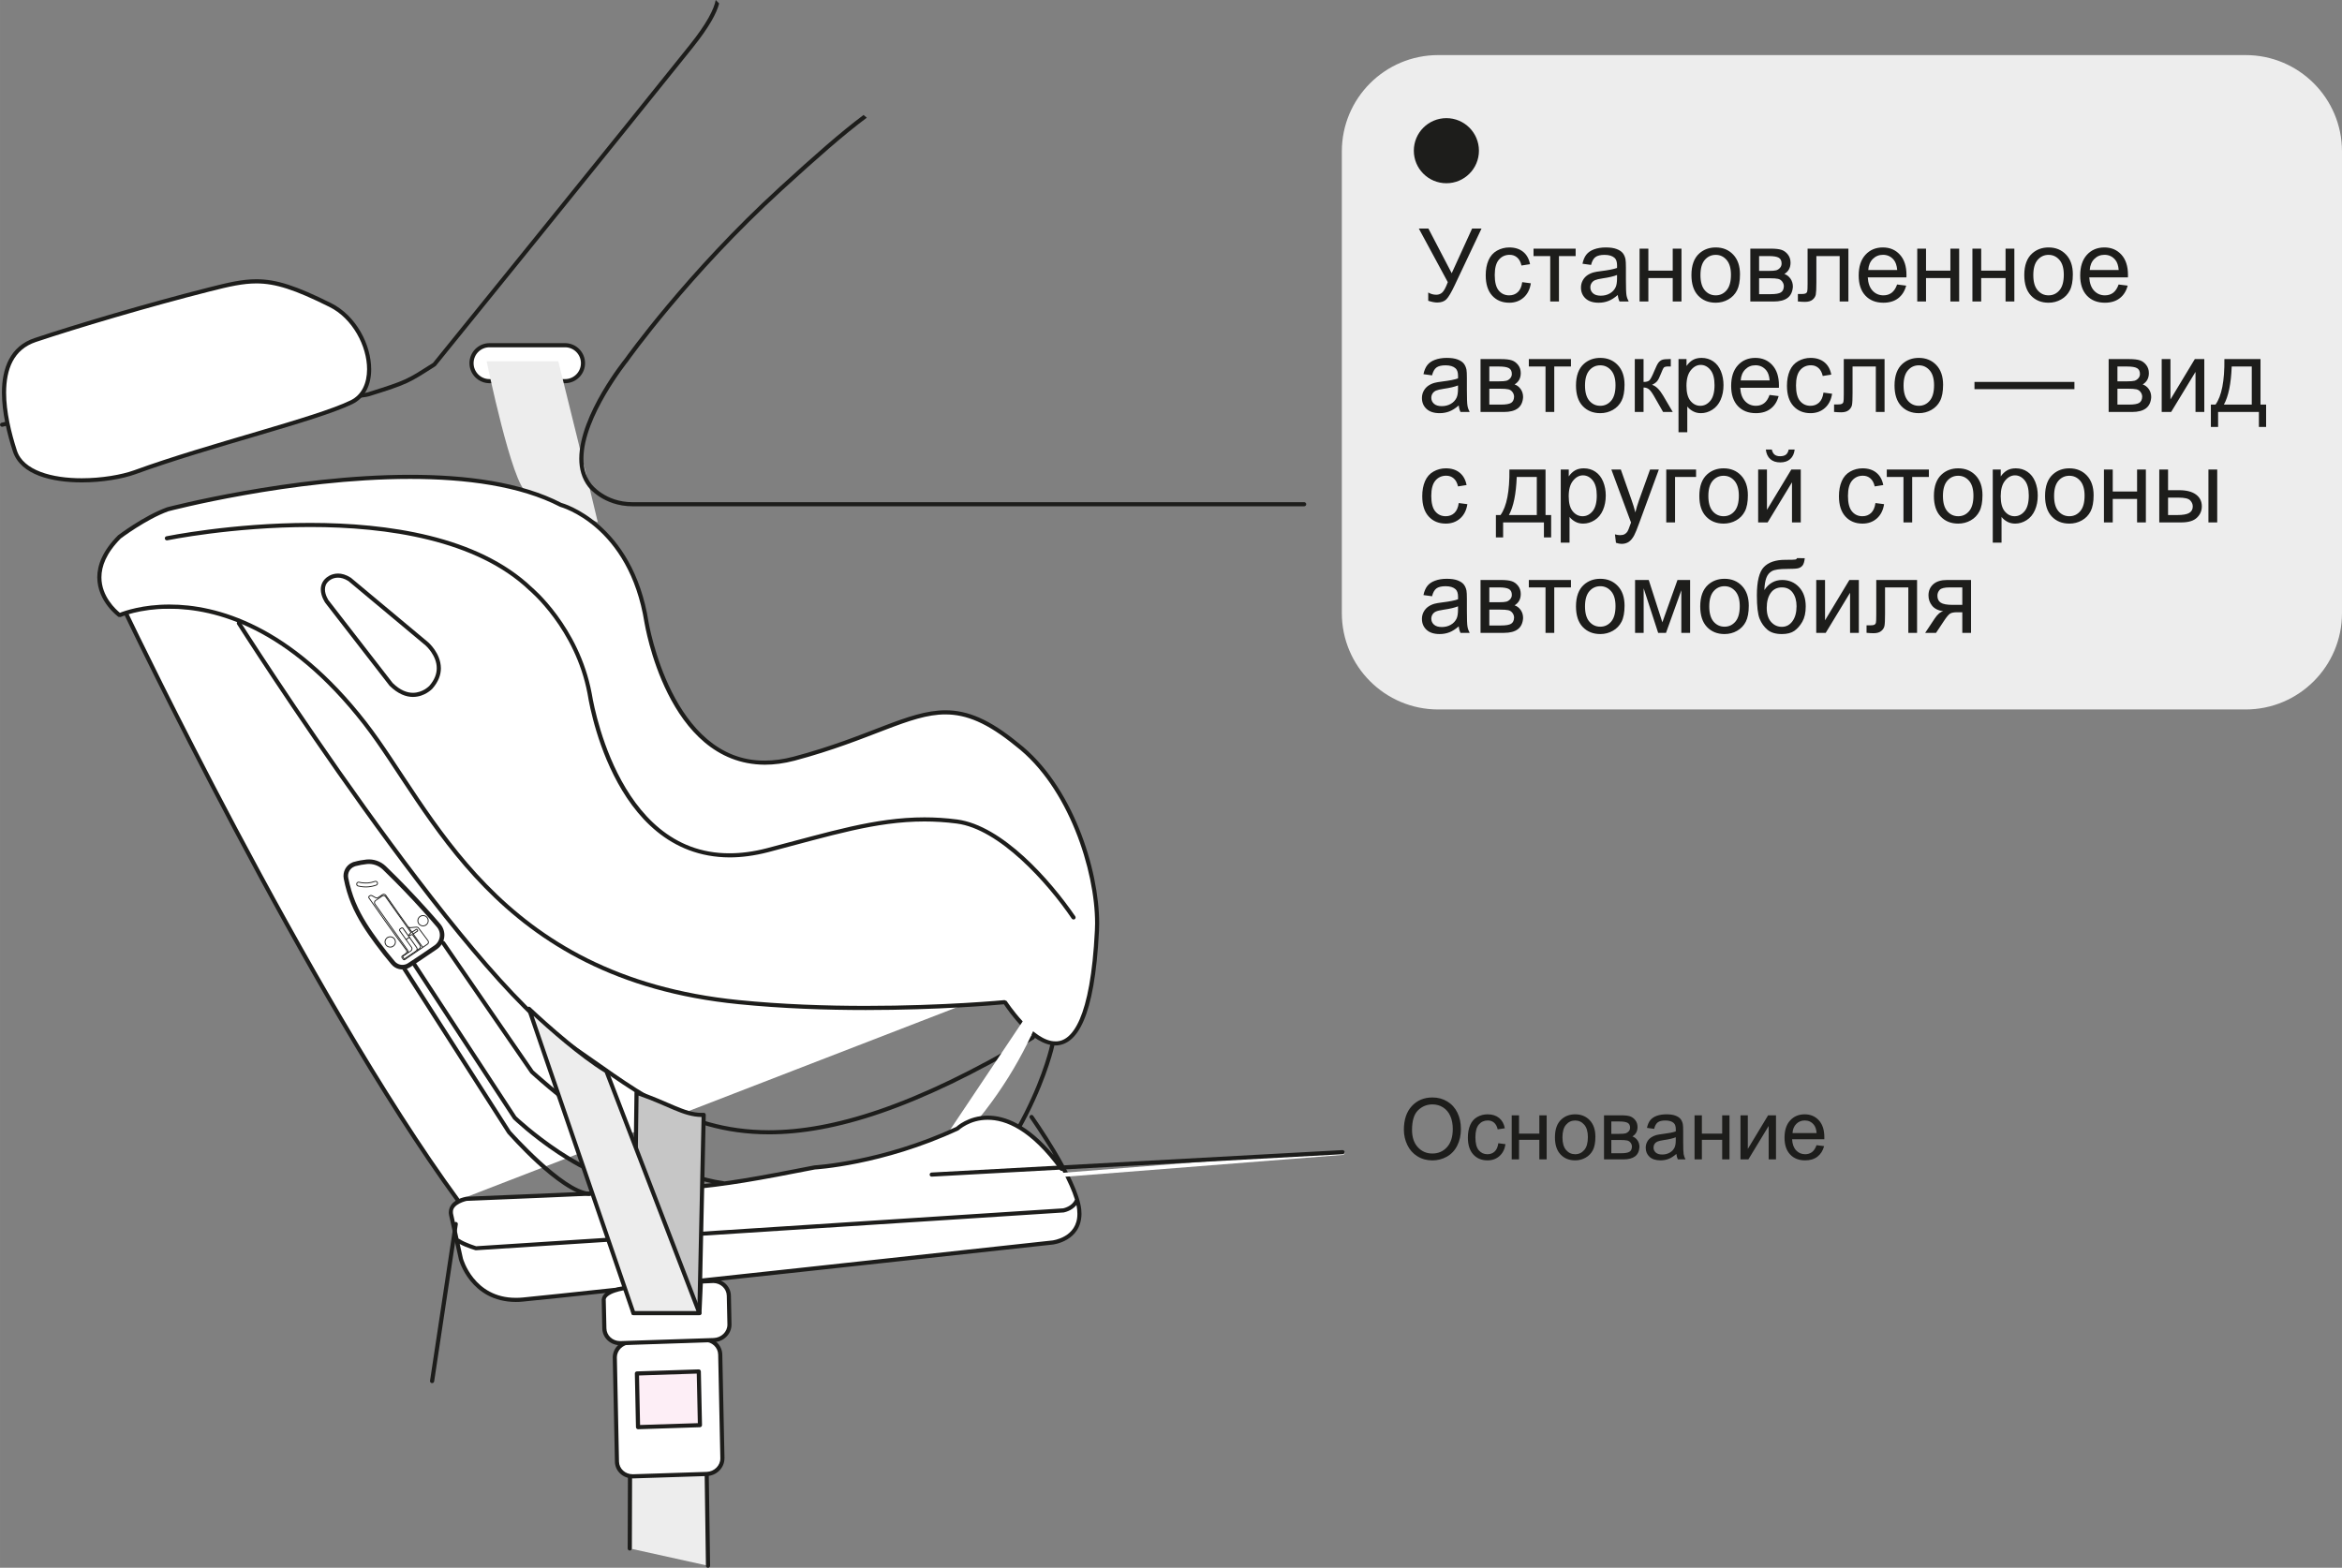 <?xml version="1.0" encoding="UTF-8"?>
<!DOCTYPE svg PUBLIC "-//W3C//DTD SVG 1.1//EN" "http://www.w3.org/Graphics/SVG/1.1/DTD/svg11.dtd">
<!-- Creator: CorelDRAW 2018 (64-Bit) -->
<svg xmlns="http://www.w3.org/2000/svg" xml:space="preserve" width="48.603mm" height="32.54mm" version="1.1" style="shape-rendering:geometricPrecision; text-rendering:geometricPrecision; image-rendering:optimizeQuality; fill-rule:evenodd; clip-rule:evenodd"
viewBox="0 0 25369.25 16984.99"
 xmlns:xlink="http://www.w3.org/1999/xlink">
 <rect x="0" y="0" width="25369.25" height="16984.99" fill="#808080" stroke="none"/>
 <defs>
  <style type="text/css">
   <![CDATA[
    .str1 {stroke:#1E1D1C;stroke-width:39.77;stroke-miterlimit:4}
    .str0 {stroke:white;stroke-width:39.77;stroke-miterlimit:4}
    .fil6 {fill:none;fill-rule:nonzero}
    .fil1 {fill:#1D1D1B;fill-rule:nonzero}
    .fil3 {fill:#1D1D1B;fill-rule:nonzero}
    .fil4 {fill:#C6C6C6;fill-rule:nonzero}
    .fil0 {fill:#EDEDED;fill-rule:nonzero}
    .fil5 {fill:#FDEEF6;fill-rule:nonzero}
    .fil2 {fill:white;fill-rule:nonzero}
   ]]>
  </style>
 </defs>
 <g id="Слой_x0020_1">
  <path class="fil0" d="M25369.25 6642.08c0,576.57 -467.37,1044.1 -1043.89,1044.1l-8746.3 0c-576.52,0 -1043.89,-467.53 -1043.89,-1044.1l0 -5001.58c0,-576.57 467.37,-1043.73 1043.89,-1043.73l8746.3 0c576.52,0 1043.89,467.16 1043.89,1043.73l0 5001.58z"/>
  <path class="fil1" d="M16020.28 1632.73c0,194.8 -157.84,352.43 -352.43,352.43 -195.01,0 -352.85,-157.64 -352.85,-352.43 0,-195.01 157.84,-352.8 352.85,-352.8 194.59,0 352.43,157.79 352.43,352.8z"/>
  <path class="fil1" d="M22636.94 2925.13l313.6 0c-4.23,-48.23 -16.23,-84.35 -36.12,-108.47 -30.17,-37.37 -69.58,-56.16 -117.81,-56.16 -43.69,0 -80.49,15.08 -110.14,44.94 -29.86,29.8 -46.4,69.79 -49.54,119.69zm312.5 157.06l98.29 12.32c-15.45,58.57 -44.16,104.08 -86.18,136.44 -41.97,32.41 -95.52,48.65 -160.71,48.65 -82.16,0 -147.14,-25.79 -195.37,-77.36 -48.07,-51.57 -72.19,-124.12 -72.19,-217.3 0,-96.3 24.32,-171.05 72.92,-224.45 48.8,-53.24 111.75,-79.76 189.27,-79.76 75.16,0 136.44,25.99 184.15,78.3 47.5,52.09 71.25,125.38 71.25,220.01 0,5.74 -0.16,14.41 -0.52,25.99l-418.73 0c3.5,62.79 20.98,111.02 52.46,144.53 31.32,33.35 70.36,50.11 117.29,50.11 35.02,0 64.67,-9.4 89.31,-28.03 24.69,-18.74 44.21,-48.6 58.77,-89.47zm-924.05 -101.99c0,73.28 15.66,128.3 47.13,164.79 31.32,36.64 70.73,54.7 118.44,54.7 47.13,0 86.54,-18.27 117.81,-55.07 31.32,-36.64 46.98,-92.65 46.98,-167.76 0,-70.88 -15.66,-124.49 -47.13,-160.92 -31.68,-36.49 -70.88,-54.86 -117.65,-54.86 -47.71,0 -87.12,18.22 -118.44,54.49 -31.47,36.43 -47.13,91.14 -47.13,164.63zm-97.77 0c0,-106.06 28.92,-184.73 86.75,-235.72 48.23,-42.54 107.16,-63.73 176.58,-63.73 77.15,0 140.31,25.79 189.27,77.56 49.01,51.52 73.49,122.82 73.49,213.75 0,73.65 -10.86,131.85 -32.62,174.03 -21.71,42.38 -53.19,74.96 -94.63,98.34 -41.44,23.38 -86.54,35.18 -135.5,35.18 -78.66,0 -142.18,-25.79 -190.62,-77.15 -48.39,-51.41 -72.71,-125.59 -72.71,-222.26zm-561.8 -286.56l95.21 0 0 238.49 263.86 0 0 -238.49 95.21 0 0 572.86 -95.21 0 0 -253.94 -263.86 0 0 253.94 -95.21 0 0 -572.86zm-597.55 0l95 0 0 238.49 263.91 0 0 -238.49 95.21 0 0 572.86 -95.21 0 0 -253.94 -263.91 0 0 253.94 -95 0 0 -572.86zm-530.69 231.49l313.6 0c-4.44,-48.23 -16.39,-84.35 -36.12,-108.47 -30.17,-37.37 -69.58,-56.16 -117.81,-56.16 -43.64,0 -80.49,15.08 -110.34,44.94 -29.6,29.8 -46.19,69.79 -49.33,119.69zm312.5 157.06l98.34 12.32c-15.66,58.57 -44.42,104.08 -86.18,136.44 -42.02,32.41 -95.57,48.65 -160.77,48.65 -82.16,0 -147.3,-25.79 -195.37,-77.36 -48.07,-51.57 -72.19,-124.12 -72.19,-217.3 0,-96.3 24.32,-171.05 72.92,-224.45 48.8,-53.24 111.75,-79.76 189.27,-79.76 75.16,0 136.5,25.99 183.99,78.3 47.66,52.09 71.41,125.38 71.41,220.01 0,5.74 -0.16,14.41 -0.52,25.99l-418.73 0c3.5,62.79 20.98,111.02 52.3,144.53 31.47,33.35 70.52,50.11 117.44,50.11 34.82,0 64.67,-9.4 89.31,-28.03 24.69,-18.74 44.21,-48.6 58.77,-89.47zm-969.72 -388.56l442.16 0 0 572.86 -94.69 0 0 -492.38 -252.27 0 0 285.26c0,66.66 -2.19,110.45 -6.26,131.64 -4.23,21.35 -15.82,39.77 -34.97,55.59 -18.95,15.87 -46.56,23.75 -82.47,23.75 -22.13,0 -47.71,-1.46 -76.63,-4.23l0 -81.01 41.81 0c19.68,0 33.67,-2.04 42.18,-6.05 8.46,-4.28 14.15,-10.91 16.91,-19.89 2.98,-8.87 4.23,-38.31 4.23,-87.85l0 -377.7zm-525.15 493.16l125.22 0c53.97,0 90.98,-6.26 111.02,-19.16 20.1,-12.74 30.74,-34.82 31.68,-66.13 0,-18.37 -5.69,-35.13 -17.33,-50.79 -11.74,-15.66 -26.88,-25.63 -45.46,-29.65 -18.79,-4.23 -48.6,-6.47 -89.83,-6.47l-115.3 0 0 172.2zm0 -251.9l101.47 0c40.5,0 68.33,-2.24 83.62,-6.47 15.08,-4.38 28.71,-13.05 40.66,-26.15 12.01,-13.05 17.85,-28.92 17.85,-47.29 0,-30.22 -10.49,-51.21 -31.27,-63.16 -20.98,-11.8 -56.89,-17.69 -107.73,-17.69l-104.6 0 0 160.77zm-95.21 -241.25l219.49 0c53.82,0 93.95,4.8 120.26,13.83 26.15,9.19 48.8,25.94 67.6,50.47 18.95,24.48 28.34,53.76 28.34,87.8 0,27.46 -5.53,51.41 -16.76,71.67 -11.07,20.25 -27.61,37.16 -49.9,50.79 26.52,9.03 48.44,25.99 65.92,50.63 17.33,24.69 26.15,53.82 26.15,87.48 -3.71,54.34 -22.65,94.63 -57.1,120.99 -34.61,26.15 -84.87,39.2 -150.8,39.2l-253.21 0 0 -572.86zm-540.08 286.56c0,73.28 15.66,128.3 46.98,164.79 31.47,36.64 70.88,54.7 118.38,54.7 47.34,0 86.54,-18.27 117.86,-55.07 31.47,-36.64 47.13,-92.65 47.13,-167.76 0,-70.88 -15.82,-124.49 -47.29,-160.92 -31.53,-36.49 -70.73,-54.86 -117.7,-54.86 -47.5,0 -86.91,18.22 -118.38,54.49 -31.32,36.43 -46.98,91.14 -46.98,164.63zm-97.77 0c0,-106.06 28.71,-184.73 86.54,-235.72 48.44,-42.54 107.16,-63.73 176.58,-63.73 77.36,0 140.31,25.79 189.32,77.56 48.96,51.52 73.44,122.82 73.44,213.75 0,73.65 -10.86,131.85 -32.36,174.03 -21.77,42.38 -53.24,74.96 -94.69,98.34 -41.39,23.38 -86.7,35.18 -135.71,35.18 -78.45,0 -142.13,-25.79 -190.57,-77.15 -48.44,-51.41 -72.55,-125.59 -72.55,-222.26zm-561.8 -286.56l95.21 0 0 238.49 263.86 0 0 -238.49 95 0 0 572.86 -95 0 0 -253.94 -263.86 0 0 253.94 -95.21 0 0 -572.86zm-244.18 285.41c-34.45,14.41 -86.39,26.52 -155.39,36.64 -39.04,5.74 -66.66,12.37 -83.05,19.52 -16.02,7.2 -28.76,17.69 -37.43,31.68 -8.82,13.83 -13.26,29.13 -13.26,46.04 0,25.79 9.6,47.34 28.76,64.62 19.31,17.33 47.29,25.99 84.3,25.99 36.64,0 69.42,-8.09 97.97,-24.48 28.55,-16.39 49.38,-38.89 62.79,-67.23 10.34,-21.92 15.29,-54.34 15.29,-97.24l0 -35.55zm27.09 287.45c-9.97,-20.04 -16.23,-43.64 -19,-70.52 -35.34,30.59 -69.21,52.14 -101.84,64.62 -32.57,12.74 -67.54,19 -104.92,19 -61.7,0 -109.04,-15.29 -142.18,-46.04 -33.15,-30.74 -49.69,-70.15 -49.69,-118.02 0,-28.03 6.26,-53.61 18.74,-76.83 12.53,-23.18 28.92,-41.76 49.17,-55.96 20.25,-13.99 43.11,-24.48 68.53,-31.68 18.58,-5.17 46.77,-9.92 84.51,-14.51 76.78,-9.4 133.31,-20.67 169.59,-33.56 0.37,-13.26 0.57,-21.71 0.57,-25.37 0,-39.62 -8.87,-67.44 -26.88,-83.62 -24.32,-21.92 -60.6,-32.94 -108.47,-32.94 -44.79,0 -77.72,8.09 -99.07,24.12 -21.35,16.02 -37.22,44.16 -47.34,84.87l-92.96 -12.89c8.46,-40.71 22.24,-73.49 41.6,-98.34 19.52,-25.05 47.5,-44.37 84.14,-57.83 36.64,-13.41 79.18,-20.25 127.41,-20.25 47.86,0 86.91,5.74 116.76,17.33 30.01,11.43 52.09,25.94 66.08,43.48 14.2,17.49 23.96,39.41 29.65,65.92 3.13,16.55 4.8,46.4 4.8,89.67l0 129.45c0,90.2 2.04,147.46 6.05,171.21 4.07,23.96 12.16,46.77 24.17,68.69l-99.44 0zm-931.56 -572.86l456.25 0 0 80.49 -180.81 0 0 492.38 -94.63 0 0 -492.38 -180.81 0 0 -80.49zm-122.66 363.14l93.54 12.37c-10.13,65.87 -36.28,117.44 -78.45,154.66 -42.18,37.16 -93.69,55.8 -155.23,55.8 -76.78,0 -138.43,-25.63 -185.25,-76.78 -46.56,-51.41 -69.94,-124.86 -69.94,-220.43 0,-61.85 9.92,-116.03 30.01,-162.44 20.25,-46.4 50.84,-81.17 91.71,-104.39 41.03,-23.18 85.81,-34.82 134.04,-34.82 60.97,0 110.87,15.87 149.7,47.34 38.68,31.47 63.52,76.05 74.59,133.89l-92.65 14.51c-8.82,-38.47 -24.27,-67.39 -46.77,-86.7 -22.29,-19.52 -49.33,-29.28 -81.17,-29.28 -47.92,0 -86.75,17.69 -116.76,52.82 -30.01,35.02 -44.94,90.46 -44.94,166.3 0,76.99 14.35,132.95 43.27,167.76 28.92,34.82 66.66,52.3 113.27,52.3 37.37,0 68.48,-11.64 93.54,-35.02 25.05,-23.38 40.87,-59.3 47.5,-107.89zm-1119.94 -580.95l103.66 0 252.63 484.28 221 -484.28 101.99 0 -290.74 614.83c-36.28,76.99 -66.13,127.41 -89.31,151.21 -23.23,23.75 -56.53,35.49 -100.01,35.49 -26.31,0 -58.72,-6.26 -97.19,-18.74l0 -89.67c27.4,16.18 56.53,24.27 87.27,24.27 25,0 46.56,-8.09 64.62,-24.48 18.22,-16.39 38.31,-53.76 60.03,-111.96l-313.97 -580.95z"/>
  <path class="fil1" d="M24174.61 3970.63c-6.99,185.98 -35.18,323.52 -84.51,412.67l301.8 0 0 -412.67 -217.3 0zm-175.49 412.67c66.86,-92.81 98.86,-257.07 96.15,-493.16l391.27 0 0 493.16 60.76 0 0 242.3 -78.24 0 0 -162.39 -441.95 0 0 162.39 -78.24 0 0 -242.3 50.27 0zm-582.99 -493.16l95 0 0 437.15 263.91 -437.15 102.57 0 0 573.07 -95.21 0 0 -434.38 -263.86 434.38 -102.41 0 0 -573.07zm-479.33 493.16l125.22 0c53.97,0 90.98,-6.26 111.02,-19 20.1,-12.89 30.8,-34.97 31.89,-66.29 0,-18.22 -5.9,-35.18 -17.49,-50.79 -11.64,-15.66 -26.88,-25.63 -45.52,-29.65 -18.79,-4.28 -48.6,-6.26 -89.83,-6.26l-115.3 0 0 171.99zm0 -251.9l101.47 0c40.5,0 68.33,-2.24 83.62,-6.47 15.08,-4.44 28.71,-12.89 40.66,-26.15 12.01,-13.05 18.06,-28.92 18.06,-47.29 0,-30.22 -10.7,-51.21 -31.47,-63 -20.98,-11.95 -56.89,-17.85 -107.73,-17.85l-104.6 0 0 160.77zm-95.21 -241.25l219.54 0c53.76,0 93.9,4.8 120.21,13.99 26.15,9.03 48.8,25.79 67.6,50.27 18.95,24.53 28.34,53.76 28.34,88.06 0,27.25 -5.53,51.15 -16.76,71.41 -11.07,20.46 -27.61,37.22 -49.9,51.05 26.52,8.98 48.44,25.79 65.92,50.42 17.33,24.69 26.15,53.76 26.15,87.64 -3.5,54.34 -22.65,94.48 -57.1,120.84 -34.61,26.31 -84.87,39.41 -150.8,39.41l-253.21 0 0 -573.07zm-1453.38 247.68l1082.72 0 0 78.24 -1082.72 0 0 -78.24zm-768.24 38.83c0,73.49 15.66,128.35 47.13,165 31.32,36.49 70.73,54.7 118.38,54.7 47.13,0 86.54,-18.43 117.86,-55.07 31.47,-36.8 47.13,-92.6 47.13,-167.76 0,-70.88 -15.82,-124.44 -47.29,-160.92 -31.68,-36.64 -70.94,-54.86 -117.7,-54.86 -47.66,0 -87.06,18.06 -118.38,54.49 -31.47,36.28 -47.13,91.14 -47.13,164.42zm-97.77 0c0,-106.06 28.86,-184.67 86.7,-235.67 48.23,-42.54 107.16,-63.73 176.58,-63.73 77.15,0 140.31,25.99 189.32,77.51 48.96,51.57 73.44,122.82 73.44,213.8 0,73.86 -10.86,131.85 -32.57,174.18 -21.56,42.18 -53.24,74.96 -94.63,98.34 -41.44,23.38 -86.54,35.02 -135.56,35.02 -78.61,0 -142.13,-25.79 -190.57,-77.2 -48.44,-51.36 -72.71,-125.38 -72.71,-222.26zm-549.84 -286.51l441.9 0 0 573.07 -94.63 0 0 -492.58 -252.11 0 0 285.41c0,66.45 -1.98,110.29 -6.21,131.64 -4.28,21.19 -16.02,39.62 -35.02,55.43 -18.95,15.82 -46.56,23.75 -82.47,23.75 -22.13,0 -47.71,-1.3 -76.63,-4.23l0 -81.01 41.81 0c19.73,0 33.72,-1.83 42.18,-6.11 8.46,-4.02 14.2,-10.65 16.91,-19.68 2.98,-9.03 4.28,-38.31 4.28,-88l0 -377.7zm-219.91 363.14l93.59 12.53c-10.13,65.72 -36.28,117.29 -78.45,154.5 -42.18,37.37 -93.9,55.8 -155.23,55.8 -76.78,0 -138.69,-25.63 -185.25,-76.83 -46.77,-51.15 -70.15,-124.8 -70.15,-220.38 0,-61.91 10.13,-116.03 30.17,-162.44 20.1,-46.4 50.63,-81.01 91.71,-104.19 41.08,-23.23 85.81,-35.02 134.04,-35.02 60.97,0 110.87,15.87 149.7,47.34 38.68,31.47 63.58,76.05 74.43,134.04l-92.44 14.56c-8.87,-38.52 -24.48,-67.6 -46.77,-86.91 -22.5,-19.52 -49.54,-29.13 -81.22,-29.13 -47.86,0 -86.91,17.49 -116.76,52.67 -30.01,35.02 -44.89,90.41 -44.89,166.3 0,76.94 14.35,132.95 43.27,167.76 28.86,34.97 66.66,52.46 113.22,52.46 37.22,0 68.53,-11.8 93.54,-35.18 25.05,-23.38 40.87,-59.3 47.5,-107.89zm-896.54 -131.64l313.6 0c-4.28,-48.07 -16.23,-84.35 -35.91,-108.47 -30.38,-37.37 -69.63,-56.01 -117.86,-56.01 -43.85,0 -80.49,14.93 -110.29,44.79 -29.86,29.8 -46.25,69.79 -49.54,119.69zm312.45 157.06l98.34 12.32c-15.45,58.77 -44.16,104.24 -86.18,136.44 -41.81,32.41 -95.36,48.65 -160.56,48.65 -82.11,0 -147.3,-25.79 -195.37,-77.36 -48.07,-51.57 -72.19,-124.12 -72.19,-217.09 0,-96.51 24.32,-171.26 72.92,-224.5 48.6,-53.19 111.75,-79.91 189.32,-79.91 74.9,0 136.44,26.15 183.94,78.3 47.5,52.09 71.46,125.53 71.46,220.01 0,5.9 -0.21,14.35 -0.57,25.99l-418.73 0c3.5,62.95 20.98,111.02 52.3,144.53 31.32,33.51 70.52,50.27 117.5,50.27 34.76,0 64.62,-9.4 89.31,-28.19 24.64,-18.58 44.16,-48.44 58.51,-89.47zm-900.03 -98.7c0,73.65 14.51,128.14 43.79,163.32 29.28,35.34 64.62,53.03 106.27,53.03 42.33,0 78.61,-18.22 108.62,-54.7 30.22,-36.64 45.31,-93.17 45.31,-169.74 0,-73.13 -14.72,-127.83 -44.21,-164.11 -29.44,-36.28 -64.62,-54.49 -105.49,-54.49 -40.5,0 -76.42,19.52 -107.53,58.2 -31.16,38.68 -46.77,94.63 -46.77,168.49zm-86.18 502.71l0 -792.56 86.7 0 0 74.59c20.46,-29.07 43.48,-51 69.27,-65.56 25.73,-14.56 56.89,-21.92 93.54,-21.92 47.86,0 90.2,12.74 126.84,37.74 36.64,25.26 64.31,60.81 83.05,106.64 18.63,45.83 28.03,96.15 28.03,150.8 0,58.57 -10.34,111.44 -30.95,158.37 -20.62,46.98 -50.63,82.89 -89.88,107.89 -39.41,25.05 -80.64,37.43 -123.92,37.43 -31.84,0 -60.18,-6.84 -85.45,-20.46 -25.21,-13.62 -45.83,-30.95 -62.06,-51.73l0 278.78 -95.16 0zm-473.64 -792.56l95 0 0 247.68c30.43,0 51.57,-5.9 63.73,-17.69 12.16,-11.95 30.01,-46.4 53.76,-103.66 18.58,-45.31 33.72,-75.11 45.31,-89.47 11.8,-14.35 25.05,-24.12 40.35,-29.28 15.08,-4.96 39.41,-7.57 72.92,-7.57l18.95 0 0 80.49 -26.36 -0.57c-25,0 -41.03,3.86 -48.23,11.43 -7.36,7.93 -18.58,31.32 -33.67,70.52 -14.56,37.58 -27.82,63.37 -39.77,77.72 -12.01,14.35 -30.38,27.61 -55.43,39.41 40.87,11.22 81.01,50.06 120.42,116.56l104.24 177.52 -104.6 0 -101.63 -177.52c-20.83,-35.55 -38.89,-58.93 -54.34,-70.36 -15.66,-11.22 -34.08,-17.12 -55.64,-17.12l0 265 -95 0 0 -573.07zm-539.14 286.51c0,73.49 15.66,128.35 46.93,165 31.53,36.49 70.94,54.7 118.44,54.7 47.29,0 86.54,-18.43 118.02,-55.07 31.32,-36.8 46.98,-92.6 46.98,-167.76 0,-70.88 -15.66,-124.44 -47.34,-160.92 -31.47,-36.64 -70.73,-54.86 -117.65,-54.86 -47.5,0 -86.91,18.06 -118.44,54.49 -31.27,36.28 -46.93,91.14 -46.93,164.42zm-97.77 0c0,-106.06 28.86,-184.67 86.54,-235.67 48.39,-42.54 107.16,-63.73 176.58,-63.73 77.3,0 140.31,25.99 189.27,77.51 49.01,51.57 73.49,122.82 73.49,213.8 0,73.86 -10.86,131.85 -32.41,174.18 -21.71,42.18 -53.24,74.96 -94.63,98.34 -41.44,23.38 -86.75,35.02 -135.71,35.02 -78.66,0 -142.18,-25.79 -190.62,-77.2 -48.39,-51.36 -72.5,-125.38 -72.5,-222.26zm-510.85 -286.51l456.31 0 0 80.49 -180.81 0 0 492.58 -94.63 0 0 -492.58 -180.86 0 0 -80.49zm-427.91 493.16l125.38 0c53.97,0 90.82,-6.26 111.08,-19 20.04,-12.89 30.54,-34.97 31.63,-66.29 0,-18.22 -5.9,-35.18 -17.49,-50.79 -11.59,-15.66 -26.67,-25.63 -45.46,-29.65 -18.58,-4.28 -48.6,-6.26 -89.88,-6.26l-115.25 0 0 171.99zm0 -251.9l101.47 0c40.66,0 68.48,-2.24 83.57,-6.47 15.14,-4.44 28.76,-12.89 40.71,-26.15 11.95,-13.05 18.06,-28.92 18.06,-47.29 0,-30.22 -10.49,-51.21 -31.53,-63 -20.98,-11.95 -56.89,-17.85 -107.53,-17.85l-104.76 0 0 160.77zm-95.21 -241.25l219.49 0c53.97,0 93.9,4.8 120.26,13.99 26.31,9.03 48.8,25.79 67.75,50.27 18.79,24.53 28.19,53.76 28.19,88.06 0,27.25 -5.53,51.15 -16.6,71.41 -11.22,20.46 -27.77,37.22 -50.06,51.05 26.52,8.98 48.44,25.79 65.92,50.42 17.49,24.69 26.15,53.76 26.15,87.64 -3.5,54.34 -22.65,94.48 -57.1,120.84 -34.61,26.31 -84.72,39.41 -150.64,39.41l-253.36 0 0 -573.07zm-243.97 285.41c-34.61,14.35 -86.39,26.72 -155.44,36.64 -39.2,5.9 -66.81,12.37 -83.05,19.52 -16.18,7.2 -28.71,17.85 -37.53,31.68 -8.87,13.83 -13.26,29.07 -13.26,46.04 0,25.79 9.76,47.5 28.86,64.62 19.16,17.33 47.34,25.99 84.35,25.99 36.64,0 69.27,-8.14 97.77,-24.53 28.55,-16.39 49.54,-38.83 63,-67.18 10.13,-21.92 15.29,-54.34 15.29,-97.03l0 -35.76zm26.88 287.66c-9.76,-20.25 -16.23,-43.64 -19,-70.73 -35.34,30.59 -69.21,52.09 -101.78,64.83 -32.62,12.53 -67.6,18.79 -104.97,18.79 -61.7,0 -109.04,-15.29 -142.18,-46.04 -33.15,-30.8 -49.69,-70.15 -49.69,-118.07 0,-27.98 6.26,-53.55 18.79,-76.78 12.53,-23.02 28.92,-41.81 49.17,-55.8 20.25,-13.99 43.06,-24.64 68.48,-31.84 18.58,-4.96 46.77,-9.92 84.51,-14.56 76.78,-9.4 133.52,-20.41 169.8,-33.51 0.37,-13.26 0.52,-21.71 0.52,-25.42 0,-39.41 -9.03,-67.39 -27.04,-83.57 -24.32,-21.92 -60.39,-32.78 -108.31,-32.78 -44.89,0 -77.88,8.09 -99.23,24.12 -21.19,15.82 -37.01,44.21 -47.34,84.72l-92.96 -12.89c8.46,-40.71 22.44,-73.28 41.81,-98.34 19.31,-25.05 47.29,-44.21 83.93,-57.63 36.64,-13.62 79.18,-20.46 127.41,-20.46 48.07,0 86.96,5.74 116.97,17.33 29.8,11.43 51.88,26.15 66.08,43.43 13.99,17.54 23.96,39.41 29.65,66.13 3.13,16.39 4.59,46.4 4.59,89.47l0 129.45c0,90.25 2.04,147.51 6.26,171.47 3.86,23.91 12.01,46.77 23.96,68.69l-99.44 0z"/>
  <path class="fil1" d="M23922.45 5086.71l95.21 0 0 572.86 -95.21 0 0 -572.86zm-437.31 493.11l99.96 0c60.24,0 103.3,-7.52 128.93,-22.6 25.79,-15.14 38.68,-38.68 38.68,-70.73 0,-24.69 -9.6,-46.98 -28.55,-66.29 -19,-19.52 -61.17,-29.13 -126.32,-29.13l-112.69 0 0 188.74zm-95.21 -493.11l95.21 0 0 223.93 120.58 0c78.66,0 139.05,15.66 181.59,46.77 42.54,31.11 63.68,73.86 63.68,128.51 0,47.86 -17.64,88.94 -53.19,122.82 -35.39,34.08 -92.08,51 -169.95,51l-237.91 0 0 -573.02zm-599.22 0l95.21 0 0 238.49 263.7 0 0 -238.49 95.21 0 0 573.02 -95.21 0 0 -254.1 -263.7 0 0 254.1 -95.21 0 0 -573.02zm-540.08 286.51c0,73.28 15.66,128.35 46.98,165 31.47,36.49 70.88,54.49 118.38,54.49 47.34,0 86.54,-18.22 117.86,-54.86 31.47,-36.8 47.13,-92.6 47.13,-167.92 0,-70.73 -15.82,-124.28 -47.29,-160.98 -31.53,-36.43 -70.73,-54.65 -117.7,-54.65 -47.5,0 -86.91,18.01 -118.38,54.28 -31.32,36.49 -46.98,91.34 -46.98,164.63zm-97.77 0c0,-106.06 28.76,-184.67 86.54,-235.67 48.44,-42.54 107.16,-63.73 176.58,-63.73 77.2,0 140.36,25.99 189.32,77.51 48.96,51.57 73.49,122.82 73.49,213.8 0,73.65 -10.91,131.85 -32.41,174.03 -21.77,42.33 -53.24,75.11 -94.69,98.5 -41.39,23.38 -86.7,34.97 -135.71,34.97 -78.4,0 -142.13,-25.73 -190.57,-77.15 -48.44,-51.36 -72.55,-125.59 -72.55,-222.26zm-480.42 3.34c0,73.65 14.56,128.14 43.85,163.32 29.28,35.34 64.62,52.82 106.22,52.82 42.38,0 78.45,-18.01 108.67,-54.49 30.17,-36.64 45.31,-93.17 45.31,-169.74 0,-73.13 -14.77,-127.83 -44.21,-164.11 -29.49,-36.28 -64.62,-54.49 -105.54,-54.49 -40.5,0 -76.42,19.52 -107.53,58.2 -31.27,38.68 -46.77,94.63 -46.77,168.49zm-86.18 502.71l0 -792.56 86.54 0 0 74.59c20.62,-29.28 43.64,-51 69.42,-65.56 25.63,-14.56 56.89,-21.92 93.54,-21.92 47.92,0 90.25,12.53 126.89,37.74 36.64,25.26 64.25,60.76 83.05,106.64 18.58,45.83 27.98,96.09 27.98,150.8 0,58.57 -10.28,111.39 -30.9,158.37 -20.67,46.98 -50.68,82.89 -89.88,107.89 -39.41,25.05 -80.64,37.37 -124.12,37.37 -31.63,0 -60.03,-6.79 -85.24,-20.41 -25.21,-13.83 -46.04,-30.95 -62.22,-51.94l0 278.99 -95.05 0zm-539.72 -506.05c0,73.28 15.66,128.35 47.13,165 31.32,36.49 70.73,54.49 118.44,54.49 47.13,0 86.54,-18.22 117.86,-54.86 31.27,-36.8 46.93,-92.6 46.93,-167.92 0,-70.73 -15.66,-124.28 -47.13,-160.98 -31.68,-36.43 -70.88,-54.65 -117.65,-54.65 -47.71,0 -87.12,18.01 -118.44,54.28 -31.47,36.49 -47.13,91.34 -47.13,164.63zm-97.77 0c0,-106.06 28.92,-184.67 86.75,-235.67 48.23,-42.54 107.16,-63.73 176.58,-63.73 77.15,0 140.1,25.99 189.27,77.51 49.01,51.57 73.49,122.82 73.49,213.8 0,73.65 -10.86,131.85 -32.62,174.03 -21.51,42.33 -53.19,75.11 -94.63,98.5 -41.44,23.38 -86.54,34.97 -135.5,34.97 -78.66,0 -142.18,-25.73 -190.57,-77.15 -48.44,-51.36 -72.76,-125.59 -72.76,-222.26zm-510.59 -286.51l456.1 0 0 80.49 -180.81 0 0 492.53 -94.48 0 0 -492.53 -180.81 0 0 -80.49zm-122.66 363.14l93.54 12.32c-10.28,65.92 -36.43,117.5 -78.45,154.71 -42.18,37.16 -93.9,55.75 -155.23,55.75 -76.78,0 -138.64,-25.58 -185.25,-76.78 -46.77,-51.15 -70.15,-124.8 -70.15,-220.38 0,-61.91 10.13,-116.03 30.22,-162.44 20.04,-46.4 50.63,-81.01 91.71,-104.24 41.03,-23.18 85.81,-34.97 134.04,-34.97 60.97,0 110.87,15.82 149.54,47.34 38.83,31.47 63.68,76.05 74.54,133.83l-92.44 14.77c-8.82,-38.52 -24.48,-67.6 -46.77,-86.91 -22.44,-19.52 -49.54,-29.13 -81.17,-29.13 -47.92,0 -86.96,17.49 -116.97,52.67 -29.8,34.97 -44.89,90.41 -44.89,166.3 0,76.94 14.51,132.95 43.43,167.71 28.92,35.02 66.66,52.3 113.06,52.3 37.37,0 68.69,-11.59 93.54,-34.97 25.05,-23.38 40.87,-59.3 47.71,-107.89zm-940.02 -579.86l64.99 0c-5.32,44.94 -21.35,79.34 -48.44,103.45 -26.88,24.17 -62.79,36.12 -107.53,36.12 -45.1,0 -81.22,-11.8 -108.1,-35.7 -27.04,-23.96 -43.06,-58.57 -48.44,-103.87l65.04 0c4.96,24.32 14.72,42.7 29.44,54.86 14.56,11.95 34.24,17.85 58.93,17.85 28.55,0 50.11,-5.69 64.62,-17.49 14.72,-11.59 24.48,-30.17 29.49,-55.22zm-330.56 216.72l95.21 0 0 436.94 263.91 -436.94 102.52 0 0 573.02 -95.16 0 0 -434.38 -263.91 434.38 -102.57 0 0 -573.02zm-539.51 286.51c0,73.28 15.66,128.35 46.98,165 31.47,36.49 70.88,54.49 118.38,54.49 47.34,0 86.54,-18.22 118.02,-54.86 31.32,-36.8 46.98,-92.6 46.98,-167.92 0,-70.73 -15.87,-124.28 -47.34,-160.98 -31.47,-36.43 -70.73,-54.65 -117.65,-54.65 -47.5,0 -86.91,18.01 -118.38,54.28 -31.32,36.49 -46.98,91.34 -46.98,164.63zm-97.77 0c0,-106.06 28.92,-184.67 86.54,-235.67 48.44,-42.54 107.16,-63.73 176.58,-63.73 77.36,0 140.31,25.99 189.27,77.51 49.01,51.57 73.49,122.82 73.49,213.8 0,73.65 -10.7,131.85 -32.41,174.03 -21.71,42.33 -53.19,75.11 -94.63,98.5 -41.44,23.38 -86.54,34.97 -135.71,34.97 -78.45,0 -141.98,-25.73 -190.41,-77.15 -48.6,-51.36 -72.71,-125.59 -72.71,-222.26zm-358.18 -286.51l323 0 0 80.49 -227.79 0 0 492.53 -95.21 0 0 -573.02zm-483.71 805.45c-18.43,0 -38.89,-3.91 -61.33,-11.8l-10.7 -91.14c20.83,5.69 39.04,8.61 54.55,8.61 21.14,0 38.1,-3.65 50.79,-10.86 12.53,-7.15 23.02,-17.28 31.11,-30.17 6.11,-9.76 15.66,-33.88 29.13,-72.4 1.83,-5.32 4.59,-13.26 8.46,-23.54l-213.07 -574.17 102.57 0 116.76 331.82c15.29,42.18 28.71,86.39 40.71,132.79 11.01,-44.58 23.91,-88.21 39.2,-130.6l120.05 -334.01 95.05 0 -213.64 582.62c-22.81,62.95 -40.66,106.43 -53.4,130.18 -16.76,31.84 -36.28,55.43 -57.99,70.36 -21.92,14.88 -48.07,22.29 -78.24,22.29zm-573.07 -515.6c0,73.65 14.72,128.14 44,163.32 29.28,35.34 64.67,52.82 106.27,52.82 42.33,0 78.45,-18.01 108.62,-54.49 30.01,-36.64 45.15,-93.17 45.15,-169.74 0,-73.13 -14.77,-127.83 -44.05,-164.11 -29.44,-36.28 -64.62,-54.49 -105.49,-54.49 -40.5,0 -76.42,19.52 -107.53,58.2 -31.32,38.68 -46.98,94.63 -46.98,168.49zm-86.18 502.71l0 -792.56 86.75 0 0 74.59c20.41,-29.28 43.64,-51 69.21,-65.56 25.79,-14.56 56.89,-21.92 93.75,-21.92 47.86,0 90.25,12.53 126.89,37.74 36.64,25.26 64.25,60.76 82.84,106.64 18.79,45.83 28.19,96.09 28.19,150.8 0,58.57 -10.49,111.39 -30.95,158.37 -20.62,46.98 -50.63,82.89 -89.83,107.89 -39.41,25.05 -80.7,37.37 -124.12,37.37 -31.68,0 -60.24,-6.79 -85.24,-20.41 -25.26,-13.83 -46.04,-30.95 -62.27,-51.94l0 278.99 -95.21 0zm-476.72 -712.07c-7.2,185.98 -35.34,323.52 -84.72,412.62l302.01 0 0 -412.62 -217.3 0zm-175.49 412.62c66.81,-92.81 99.07,-257.02 96.09,-493.11l391.32 0 0 493.11 60.76 0 0 242.35 -78.24 0 0 -162.44 -441.95 0 0 162.44 -78.24 0 0 -242.35 50.27 0zm-452.81 -129.97l93.54 12.32c-10.13,65.92 -36.28,117.5 -78.45,154.71 -42.18,37.16 -93.9,55.75 -155.23,55.75 -76.78,0 -138.43,-25.58 -185.25,-76.78 -46.77,-51.15 -69.94,-124.8 -69.94,-220.38 0,-61.91 9.92,-116.03 30.01,-162.44 20.04,-46.4 50.63,-81.01 91.87,-104.24 40.87,-23.18 85.66,-34.97 133.89,-34.97 60.97,0 110.87,15.82 149.7,47.34 38.68,31.47 63.52,76.05 74.59,133.83l-92.65 14.77c-8.82,-38.52 -24.27,-67.6 -46.77,-86.91 -22.44,-19.52 -49.33,-29.13 -81.17,-29.13 -47.92,0 -86.96,17.49 -116.76,52.67 -30.01,34.97 -44.94,90.41 -44.94,166.3 0,76.94 14.35,132.95 43.27,167.71 28.92,35.02 66.66,52.3 113.27,52.3 37.16,0 68.48,-11.59 93.54,-34.97 25.05,-23.38 40.87,-59.3 47.5,-107.89z"/>
  <path class="fil1" d="M21256.33 6363.71l-135.35 0c-56.69,0 -93.33,9.03 -109.72,26.88 -16.39,18.06 -24.53,39.04 -24.53,63.16 0,34.24 12.01,59.5 36.12,75.32 24.32,16.02 67.02,23.96 128.35,23.96l105.12 0 0 -189.32zm94.63 -80.44l0 573.02 -94.63 0 0 -223.35 -55.07 0c-33.3,0 -58.36,4.38 -74.75,13.26 -16.39,8.82 -40.35,37.01 -71.61,84.87l-83.05 125.22 -117.86 0 102.57 -154.29c31.32,-47.13 62.58,-73.65 93.54,-79.91 -54.13,-7.57 -94.48,-27.46 -120.78,-59.87 -26.15,-32.41 -39.41,-69.58 -39.41,-111.6 0,-49.69 17.28,-90.04 51.57,-120.94 34.4,-30.95 84.14,-46.4 149.34,-46.4l260.15 0zm-1026.72 0l442.11 0 0 573.02 -94.69 0 0 -492.58 -252.27 0 0 285.41c0,66.5 -1.98,110.29 -6.26,131.69 -4.23,21.14 -15.82,39.57 -34.97,55.38 -18.95,15.87 -46.4,23.8 -82.47,23.8 -22.13,0 -47.71,-1.3 -76.63,-4.28l0 -81.01 41.81 0c19.68,0 33.88,-1.83 42.18,-6.05 8.66,-4.07 14.15,-10.7 17.12,-19.73 2.77,-9.03 4.07,-38.31 4.07,-88l0 -377.65zm-650.06 0l95.21 0 0 437.1 263.7 -437.1 102.57 0 0 573.02 -95.21 0 0 -434.38 -263.7 434.38 -102.57 0 0 -573.02zm-213.38 284.27c0,-59.66 -13.83,-108.41 -41.44,-146.57 -27.61,-38.1 -66.66,-57.26 -117.13,-57.26 -52.46,0 -92.96,20.1 -121.51,60.39 -28.55,40.35 -42.91,94.11 -42.91,161.34 0,66.45 15.82,117.44 47.34,152.62 31.47,35.34 70.31,52.88 116.56,52.88 47.29,0 85.6,-20.25 115.09,-61.17 29.28,-40.66 44,-94.79 44,-162.23zm4.75 -521.08l84.19 1.1c-4.07,38.47 -12.37,65.35 -25.26,80.49 -12.89,15.08 -29.44,24.64 -49.69,29.07 -20.25,4.23 -59.87,6.42 -119.17,6.42 -78.61,0 -132.22,7.78 -160.71,23.23 -28.55,15.45 -49.01,40.35 -61.54,74.22 -12.53,34.03 -19.52,77.67 -20.98,131.28 23.96,-36.28 51.94,-63.37 84.14,-81.58 32.05,-18.22 68.17,-27.4 108.31,-27.4 73.65,0 134.77,25.94 183,77.51 48.28,51.73 72.4,121.51 72.4,209.52 0,66.86 -12.16,121.72 -36.49,164.63 -24.27,42.75 -53.19,75.89 -86.33,99.28 -33.35,23.38 -78.82,34.97 -136.29,34.97 -66.45,0 -118.38,-15.45 -155.39,-46.61 -37.01,-31.11 -65.4,-71.04 -85.08,-119.48 -19.73,-48.6 -29.65,-133.15 -29.65,-253.57 0,-151.37 25.21,-253.36 75.32,-305.87 50.27,-52.46 127.62,-78.77 231.81,-78.77 64.83,0 101.68,-1.15 110.5,-3.34 8.82,-2.04 14.56,-7.2 16.91,-15.08zm-950.3 523.33c0,73.44 15.61,128.35 46.93,165 31.47,36.43 70.88,54.65 118.44,54.65 47.29,0 86.54,-18.37 118.02,-55.02 31.32,-36.85 46.93,-92.65 46.93,-167.76 0,-70.88 -15.61,-124.49 -47.29,-160.98 -31.47,-36.64 -70.73,-54.86 -117.65,-54.86 -47.55,0 -86.96,18.06 -118.44,54.49 -31.32,36.28 -46.93,91.19 -46.93,164.47zm-97.82 0c0,-106.06 28.92,-184.73 86.54,-235.72 48.44,-42.54 107.21,-63.68 176.63,-63.68 77.3,0 140.31,25.94 189.27,77.51 49.01,51.57 73.49,122.82 73.49,213.8 0,73.81 -10.86,131.8 -32.41,174.18 -21.71,42.18 -53.24,74.96 -94.63,98.34 -41.44,23.38 -86.75,34.97 -135.71,34.97 -78.66,0 -142.18,-25.79 -190.62,-77.15 -48.39,-51.36 -72.55,-125.43 -72.55,-222.26zm-705.81 -286.51l148.08 0 147.46 458.66 163.9 -458.66 136.81 0 0 573.02 -95.21 0 0 -461.27 -165.88 461.27 -85.08 0 -157.06 -483.35 0 483.35 -93.02 0 0 -573.02zm-542.28 286.51c0,73.44 15.66,128.35 47.13,165 31.32,36.43 70.73,54.65 118.44,54.65 47.13,0 86.54,-18.37 117.81,-55.02 31.32,-36.85 46.98,-92.65 46.98,-167.76 0,-70.88 -15.66,-124.49 -47.13,-160.98 -31.68,-36.64 -70.88,-54.86 -117.65,-54.86 -47.71,0 -87.12,18.06 -118.44,54.49 -31.47,36.28 -47.13,91.19 -47.13,164.47zm-97.77 0c0,-106.06 28.92,-184.73 86.7,-235.72 48.28,-42.54 107,-63.68 176.63,-63.68 77.15,0 140.1,25.94 189.11,77.51 49.17,51.57 73.65,122.82 73.65,213.8 0,73.81 -10.86,131.8 -32.62,174.18 -21.71,42.18 -53.19,74.96 -94.63,98.34 -41.44,23.38 -86.75,34.97 -135.5,34.97 -78.66,0 -142.18,-25.79 -190.78,-77.15 -48.44,-51.36 -72.55,-125.43 -72.55,-222.26zm-510.8 -286.51l456.31 0 0 80.44 -180.86 0 0 492.58 -94.63 0 0 -492.58 -180.81 0 0 -80.44zm-427.96 493.11l125.43 0c53.92,0 90.93,-6.26 111.02,-18.95 20.04,-12.89 30.59,-35.02 31.68,-66.29 0,-18.27 -5.9,-35.18 -17.49,-50.84 -11.64,-15.66 -26.72,-25.58 -45.52,-29.65 -18.58,-4.23 -48.6,-6.26 -89.83,-6.26l-115.3 0 0 171.99zm0 -251.9l101.68 0c40.5,0 68.27,-2.19 83.41,-6.47 15.08,-4.38 28.71,-12.89 40.66,-26.15 12.01,-13.05 18.06,-28.86 18.06,-47.29 0,-30.22 -10.49,-51.21 -31.47,-63 -20.98,-11.95 -56.74,-17.85 -107.53,-17.85l-104.81 0 0 160.77zm-95.21 -241.2l219.49 0c53.97,0 94.11,4.75 120.26,13.99 26.36,8.98 48.8,25.79 67.75,50.27 18.79,24.48 28.19,53.76 28.19,88 0,27.25 -5.53,51.21 -16.55,71.46 -11.07,20.41 -27.82,37.16 -49.9,51 26.31,9.03 48.23,25.79 65.72,50.47 17.49,24.64 26.15,53.76 26.15,87.64 -3.5,54.28 -22.44,94.48 -57.1,120.78 -34.4,26.31 -84.66,39.41 -150.59,39.41l-253.42 0 0 -573.02zm-243.97 285.41c-34.61,14.35 -86.33,26.67 -155.39,36.64 -39.25,5.85 -66.86,12.32 -83.05,19.52 -16.23,7.15 -28.76,17.85 -37.58,31.63 -8.82,13.83 -13.26,29.13 -13.26,46.04 0,25.79 9.76,47.5 28.92,64.67 19.16,17.28 47.29,25.94 84.35,25.94 36.64,0 69.21,-8.09 97.77,-24.48 28.55,-16.39 49.54,-38.89 62.95,-67.23 10.13,-21.92 15.29,-54.34 15.29,-97.03l0 -35.7zm26.88 287.61c-9.76,-20.25 -16.18,-43.64 -18.95,-70.73 -35.18,30.59 -69.27,52.14 -101.84,64.83 -32.62,12.53 -67.6,18.79 -104.97,18.79 -61.7,0 -108.99,-15.29 -142.13,-46.04 -33.15,-30.74 -49.74,-70.15 -49.74,-118.02 0,-28.03 6.26,-53.61 18.79,-76.78 12.53,-23.02 28.92,-41.81 49.17,-55.8 20.25,-13.99 43.06,-24.69 68.48,-31.89 18.63,-4.96 46.98,-9.92 84.51,-14.51 76.99,-9.4 133.52,-20.46 169.8,-33.51 0.37,-13.26 0.57,-21.77 0.57,-25.42 0,-39.41 -9.03,-67.39 -27.09,-83.62 -24.32,-21.92 -60.39,-32.78 -108.26,-32.78 -44.79,0 -77.93,8.09 -99.28,24.12 -21.14,15.87 -37.01,44.21 -47.13,84.72l-93.17 -12.89c8.46,-40.66 22.44,-73.28 41.81,-98.34 19.31,-25 47.34,-44.16 84.14,-57.63 36.64,-13.62 79.03,-20.41 127.41,-20.41 47.92,0 86.75,5.69 116.76,17.28 30.01,11.43 51.94,26.15 66.08,43.48 14.04,17.49 23.96,39.41 29.65,66.08 3.13,16.39 4.65,46.4 4.65,89.52l0 129.45c0,90.2 1.98,147.46 6.26,171.42 4.02,23.96 11.95,46.77 23.91,68.69l-99.44 0z"/>
  <path class="fil1" d="M19417 12275.76l261.3 0c-3.5,-40.14 -13.62,-70.31 -30.01,-90.2 -25.26,-31.32 -58.04,-46.77 -98.18,-46.77 -36.43,0 -67.18,12.32 -91.87,37.16 -24.85,25.05 -38.68,58.2 -41.24,99.8zm260.36 130.96l81.95 10.28c-12.89,48.8 -36.85,86.75 -71.82,113.79 -34.97,26.88 -79.55,40.35 -133.89,40.35 -68.48,0 -122.82,-21.56 -162.75,-64.46 -40.14,-42.91 -60.24,-103.45 -60.24,-181.02 0,-80.28 20.25,-142.71 60.76,-186.87 40.56,-44.37 93.22,-66.5 157.84,-66.5 62.58,0 113.58,21.71 153.36,65.04 39.62,43.43 59.3,104.55 59.3,183.37 0,4.96 0,12.16 -0.37,21.56l-348.94 0c2.98,52.46 17.49,92.6 43.64,120.63 26.15,27.77 58.77,41.76 97.82,41.76 29.07,0 53.92,-7.88 74.38,-23.38 20.62,-15.61 37.01,-40.5 48.96,-74.54zm-823.83 -323.73l79.34 0 0 364.23 219.85 -364.23 85.45 0 0 477.45 -79.34 0 0 -361.99 -219.7 361.99 -85.6 0 0 -477.45zm-497.54 0l79.34 0 0 198.66 219.85 0 0 -198.66 79.18 0 0 477.45 -79.18 0 0 -211.76 -219.85 0 0 211.76 -79.34 0 0 -477.45zm-203.46 237.71c-28.76,12.16 -71.82,22.29 -129.45,30.59 -32.62,4.96 -55.64,10.28 -69.27,16.18 -13.41,6.11 -23.91,14.72 -31.11,26.36 -7.57,11.59 -11.07,24.27 -11.07,38.47 0,21.56 7.93,39.41 23.96,53.97 16.02,14.35 39.41,21.51 70.31,21.51 30.43,0 57.68,-6.79 81.43,-20.62 23.75,-13.41 41.24,-32.05 52.46,-55.8 8.46,-18.22 12.74,-45.1 12.74,-81.01l0 -29.65zm22.44 239.74c-8.09,-16.91 -13.47,-36.43 -15.82,-58.93 -29.28,25.42 -57.68,43.48 -84.72,53.97 -27.25,10.49 -56.37,15.66 -87.48,15.66 -51.36,0 -90.98,-12.89 -118.59,-38.31 -27.61,-25.79 -41.44,-58.57 -41.44,-98.34 0,-23.38 5.38,-44.73 15.66,-64.05 10.49,-19.37 24.12,-34.82 41.08,-46.4 16.76,-11.8 35.91,-20.62 57.1,-26.72 15.45,-4.02 39.04,-8.3 70.31,-11.95 64.1,-7.93 111.23,-17.12 141.45,-27.98 0.37,-11.07 0.52,-18.06 0.52,-21.19 0,-32.99 -7.52,-56.16 -22.44,-69.63 -20.25,-18.22 -50.47,-27.4 -90.41,-27.4 -37.22,0 -64.83,6.63 -82.52,19.89 -17.85,13.41 -30.9,37.01 -39.41,70.88l-77.67 -10.86c7.15,-33.72 18.74,-61.12 34.76,-81.95 16.23,-20.83 39.62,-36.85 70.15,-48.23 30.59,-11.07 65.92,-16.6 106.06,-16.6 39.98,0 72.55,4.59 97.45,14.35 25,9.4 43.43,21.56 55.02,36.12 11.8,14.56 20.1,32.94 24.69,55.07 2.77,13.78 4.07,38.63 4.07,74.54l0 107.94c0,75.32 1.62,122.82 4.96,142.71 3.5,20.04 10.13,39.04 20.04,57.42l-82.84 0zm-720.53 -66.45l104.39 0c45.1,0 75.84,-5.53 92.65,-16.02 16.76,-10.7 25.58,-29.07 26.31,-55.07 0,-15.29 -4.8,-29.44 -14.56,-42.7 -9.55,-12.89 -22.29,-21.19 -37.74,-24.53 -15.66,-3.5 -40.5,-5.32 -74.96,-5.32l-96.09 0 0 143.65zm0 -210.09l84.72 0c33.67,0 56.89,-1.88 69.58,-5.38 12.53,-3.65 23.96,-10.86 33.88,-21.87 9.97,-10.91 14.93,-23.96 14.93,-39.25 0,-25.21 -8.66,-42.7 -26.15,-52.67 -17.49,-9.76 -47.34,-14.93 -89.67,-14.93l-87.27 0 0 134.09zm-79.18 -200.91l182.85 0c44.94,0 78.24,3.86 100.17,11.43 21.92,7.73 40.71,21.71 56.37,41.97 15.82,20.41 23.54,44.73 23.54,73.44 0,22.65 -4.59,42.54 -13.78,59.5 -9.24,16.91 -23.23,31.11 -41.65,42.33 21.92,7.57 40.35,21.56 54.91,42.18 14.35,20.46 21.71,44.94 21.71,72.92 -2.98,45.31 -18.79,79.03 -47.5,100.74 -28.92,21.92 -70.73,32.94 -125.59,32.94l-211.03 0 0 -477.45zm-450.25 238.65c0,61.12 13.1,106.95 39.25,137.38 26.15,30.38 59.09,45.62 98.7,45.62 39.41,0 72.19,-15.24 98.34,-45.83 26.15,-30.59 39.2,-77.15 39.2,-139.94 0,-58.93 -13.26,-103.66 -39.41,-134.04 -26.31,-30.38 -59.09,-45.67 -98.13,-45.67 -39.62,0 -72.55,15.08 -98.7,45.46 -26.15,30.22 -39.25,75.89 -39.25,137.02zm-81.38 0c0,-88.21 23.96,-153.93 72.19,-196.31 40.14,-35.55 89.31,-53.03 147.14,-53.03 64.25,0 116.92,21.35 157.79,64.25 40.71,43.27 61.12,102.57 61.12,178.46 0,61.33 -9.03,109.72 -27.04,144.9 -18.06,35.18 -44.42,62.64 -78.82,81.95 -34.61,19.52 -72.19,29.28 -113.06,29.28 -65.56,0 -118.44,-21.35 -158.73,-64.25 -40.5,-42.91 -60.6,-104.6 -60.6,-185.25zm-468.26 -238.65l79.34 0 0 198.66 219.91 0 0 -198.66 79.34 0 0 477.45 -79.34 0 0 -211.76 -219.91 0 0 211.76 -79.34 0 0 -477.45zm-145.26 302.53l77.88 10.34c-8.46,54.86 -30.22,97.77 -65.4,128.87 -34.97,30.95 -78.03,46.4 -129.24,46.4 -64.1,0 -115.46,-21.35 -154.5,-64.1 -38.83,-42.7 -58.36,-103.82 -58.36,-183.58 0,-51.57 8.46,-96.67 25.21,-135.35 16.76,-38.68 42.18,-67.75 76.42,-86.91 34.24,-19.52 71.46,-28.92 111.81,-28.92 50.63,0 92.23,13.1 124.65,39.04 32.21,26.36 52.82,63.52 62.06,111.96l-77.15 11.95c-7.41,-32.05 -20.25,-55.96 -38.89,-72.19 -18.79,-16.18 -41.24,-24.27 -67.75,-24.27 -39.98,0 -72.35,14.51 -97.4,43.64 -24.85,29.28 -37.37,75.48 -37.37,138.84 0,64.05 11.95,110.81 36.07,139.73 24.12,29.13 55.64,43.64 94.27,43.64 31.16,0 57.26,-9.76 78.09,-29.23 20.83,-19.37 34.08,-49.54 39.62,-89.88zm-934.54 -144.74c0,79.39 20.83,141.98 62.79,187.65 41.81,45.67 94.27,68.48 157.43,68.48 64.31,0 117.34,-23.02 158.94,-69.21 41.44,-46.04 62.22,-111.6 62.22,-196.31 0,-53.76 -8.82,-100.53 -26.67,-140.67 -17.69,-39.98 -43.64,-71.09 -77.93,-93.02 -34.24,-22.08 -72.71,-32.94 -115.25,-32.94 -60.39,0 -112.48,21.19 -156.17,63.52 -43.64,42.54 -65.35,113.27 -65.35,212.49zm-88.21 -1.3c0,-109.56 28.92,-195.16 86.39,-257.02 57.63,-61.91 131.85,-92.81 222.99,-92.81 59.66,0 113.42,14.51 161.29,43.64 47.71,29.07 84.35,69.58 109.41,121.51 25.21,52.09 37.74,111.02 37.74,176.95 0,66.86 -13.26,126.53 -39.77,179.35 -26.31,52.67 -63.89,92.65 -112.33,119.9 -48.44,27.04 -100.74,40.5 -156.9,40.5 -60.76,0 -115.04,-14.93 -162.96,-44.94 -47.86,-29.8 -84.14,-70.67 -108.83,-122.61 -24.64,-51.94 -37.01,-106.8 -37.01,-164.47z"/>
  <path class="fil2" d="M6315.01 3934.83c0,107.16 -86.7,194.43 -194.23,194.43l-819.65 0c-106.8,0 -193.86,-87.27 -193.86,-194.43 0,-107 87.06,-194.64 193.86,-194.64l819.65 0c107.53,0 194.23,87.64 194.23,194.64z"/>
  <path class="fil3" d="M5130.09 3934.83c0,94.84 76.94,172.15 171.62,172.15l819.23 0c94.84,0 171.62,-77.3 171.78,-172.15 0,-95.36 -76.94,-172.35 -171.78,-172.35l-819.23 0c-94.69,0 -171.62,76.99 -171.62,172.35zm171.62 216.72c-119.53,-0.37 -216.57,-97.77 -216.57,-216.72 0,-119.53 97.03,-216.93 216.57,-217.3l819.23 0c119.69,0 216.51,97.77 216.51,217.3 0,118.96 -96.83,216.72 -216.51,216.72l-819.23 0z"/>
  <path class="fil0" d="M5706.24 5332.98c-157.06,-67.23 -434.96,-1418.82 -434.96,-1418.82l776.33 0c0,0 381.35,1535.74 428.12,1745.11l-769.49 -326.28z"/>
  <path class="fil3" d="M7470.29 487.05c-690.52,864.18 -2777.56,3441.41 -2780.49,3445.11 -285.41,180.45 -276.23,183.37 -705.29,318.19 -218.18,69.79 -3225.21,133.47 -3968.02,329.78 -11.74,2.56 -18.95,15.08 -15.66,27.04 2.4,9.76 11.8,16.23 21.56,16.23 1.67,0 3.5,0 5.74,-0.37 733.21,-194.28 3731,-256.5 3970.22,-330.2 426.82,-133.47 431.83,-142.86 721.1,-327.54 5.32,-5.17 2095.14,-2585.9 2785.65,-3450.23 173.82,-217.87 256.86,-368.67 284.84,-477.29 -11.74,-12.53 -24.27,-24.69 -37.01,-37.79 -17.85,97.24 -94.79,252.84 -282.65,487.05z"/>
  <path class="fil3" d="M14127.35 5440.5l-7275.02 0c-149.86,0 -261.09,-48.8 -334.37,-97.4 -74.22,-48.28 -110.5,-97.4 -110.5,-97.4 -62.58,-78.45 -87.27,-173.5 -87.27,-277.32 -2.19,-451.35 483.92,-1054.59 483.92,-1054.59 1.83,-4.23 663.63,-935.06 1670.36,-1853.94 383.7,-350.19 666.77,-599.54 915.17,-784.78 -11.8,-9.76 -23.59,-19.89 -35.55,-29.44 -249.14,185.98 -531.99,435.48 -909.85,780.71 -1010.74,923.31 -1675.68,1858.74 -1676.05,1859.83 0,0 -491.64,603.45 -493.47,1082.2 0,111.02 27.77,216.51 96.46,305.67 1.88,1.46 159.67,210.46 481.15,211.03l7275.02 0c11.8,0 22.29,-10.13 22.29,-22.29 0,-12.53 -10.49,-22.29 -22.29,-22.29z"/>
  <path class="fil2" d="M4960.29 13003.7c-1623.75,-2221.66 -3609.17,-6386.68 -3609.17,-6386.68 0,0 2131.42,-543.42 3827.2,2058.65 1696.09,2602.65 5870.35,1972.68 5870.35,1972.68l-6088.37 2355.34z"/>
  <path class="fil3" d="M6164.74 11347.02c-1181.06,-786.09 -3594.97,-4582.17 -3596.43,-4583.64 -6.47,-10.13 -3.34,-23.75 7.2,-30.54 10.28,-6.84 24.12,-3.71 30.9,6.79 1.46,1.46 603.45,949.41 1354.36,1995.34 750.02,1046.29 1648.96,2190.56 2228.82,2574.67 633.99,421.86 1187.9,935.06 2139.51,935.06 683.36,0 1574.21,-264.64 2847.77,-1024.58 10.65,-6.84 24.48,-2.92 30.9,7.93 6.47,10.13 2.4,23.75 -7.88,30.54 -1277.21,762.18 -2175.63,1030.47 -2870.79,1030.47 -969.67,0 -1535.33,-524.42 -2164.35,-942.05zm-1222.51 1669.94c-1626.3,-2224.8 -3610.79,-6389.81 -3610.79,-6389.81 -3.34,-6.26 -3.34,-13.47 -0.37,-19.52 2.56,-6.11 7.93,-11.07 14.35,-12.53 1.83,0 188.54,-47.5 495.35,-47.5 733.58,-0.73 2156.47,273.62 3356.12,2116.12 1134.66,1742.86 3394.79,2029.58 4750.25,2029.21 655.7,0 1097.29,-66.29 1097.29,-66.29 12.89,-2.04 24.48,6.26 26.72,18.43 0.89,12.53 -6.99,23.38 -18.79,25.21 -1.46,0.37 -446.39,67.23 -1105.22,67.23 -1360.26,0 -3636.78,-284.89 -4787.99,-2049.31 -1192.7,-1829.25 -2595.66,-2095.71 -3318.38,-2096.08 -234.63,0 -396.49,27.82 -457.25,40.35 80.28,166.82 547.08,1135.03 1182.94,2334.15 699.18,1318.08 1601.09,2914.95 2411.87,4024.03l0 0.37c7.52,9.4 5.32,23.75 -4.8,30.9 -4.23,2.61 -8.66,4.07 -13.26,4.07 -6.84,0 -13.62,-2.98 -18.06,-9.03z"/>
  <path class="fil2" d="M11882.46 10083.9c28.76,-569.73 -257.02,-1548.22 -866.73,-2018.36 -845.54,-692.71 -1105.95,-194.28 -2412.97,153.56 -1306.44,346.75 -1598.54,-1472.38 -1598.54,-1472.38 -169.38,-1072.39 -927.86,-1276.79 -927.86,-1276.79 -1372,-710.25 -4261.16,47.86 -4261.16,47.86 -249.92,91.71 -523.33,299.98 -523.33,299.98 -487.26,493.11 4.02,847 4.02,847 0,0 1293.24,-580.95 2655.32,1168.75 728.98,936.94 1408.28,2760.44 4050.7,3023.57 1414.02,141.82 2883.99,0 2883.99,0 0,0 888.29,1408.49 996.55,-773.2z"/>
  <path class="fil3" d="M11860.01 10082.49c1.51,-25.42 2.24,-51.78 2.24,-79.03 0.52,-570.46 -286.93,-1479.37 -860.68,-1920.54 -308.43,-252.27 -533.82,-342.73 -759.94,-343.09 -391.84,-1.25 -802.48,278.99 -1632.78,500.52 -115.46,30.54 -223.35,44.37 -324.67,44.37 -1062.99,-5.53 -1300.39,-1535.01 -1302.42,-1535.01 -167.71,-1060.64 -910.73,-1257.27 -915.9,-1259.52 -432.14,-224.45 -1021.76,-301.8 -1623.17,-301.8 -1284.57,0 -2619.2,350.61 -2619.2,350.61 -246,89.52 -517.06,296.11 -515.39,294.65 -158.73,160.35 -209.41,302.17 -209.41,421.13 -0.89,207.54 159.31,350.97 200.18,384.12 50.47,-20.1 245.64,-89.52 536.43,-89.52 509.65,-0.16 1311.77,214.37 2133.24,1270.22 733.06,942.99 1404.41,2751.78 4035.98,3015.27 469.93,46.77 946.44,62.64 1373.46,62.64 853.32,0 1504.06,-62.64 1504.06,-62.64l22.65 10.13c0,0 286.14,441.59 528.86,436.63 179.92,5.32 379.32,-246.42 426.45,-1199.12zm-985.48 797.68c-95.21,9.03 -710.82,62.22 -1496.54,62.22 -427.76,0 -905.57,-15.82 -1377.9,-63.32 -2654.17,-263.13 -3342.34,-2100.67 -4066.88,-3032.08 -815.21,-1046.97 -1600.94,-1251.95 -2097.91,-1252.31 -329.62,-0.37 -530.17,90.25 -530.17,90.25l-22.44 -2.24c-1.67,-1.62 -227.79,-162.75 -229.09,-427.91 0,-132.06 57.63,-286.88 224.66,-455 1.3,-0.57 273.83,-209.57 531.05,-303.84 1.1,0 1341.26,-352.07 2633.4,-352.07 605.28,0 1200.59,77.3 1639.41,304.94 4.02,0 773.2,210.46 943.72,1294.12 1.25,0.57 247.62,1503.33 1258.37,1497.43 96.88,0 200.91,-13.62 312.71,-43.11 825.5,-219.28 1230.76,-500.67 1644.73,-502.14 239.53,0 476.92,97.24 787.18,352.28 590.35,456.67 877.22,1372 877.96,1956.09 0,28.03 -0.73,54.91 -1.98,81.22 -48.28,951.66 -240.32,1236.86 -471.24,1241.82 -260.57,-4.96 -511.01,-375.82 -559.03,-446.34z"/>
  <path class="fil2" d="M11399.11 10586.14c0,0 -257.44,1235.4 -1478.12,2207.83l1478.12 -2207.83z"/>
  <path class="fil3" d="M11610.15 9952.26c-264.07,-389.44 -787.18,-972.43 -1247.93,-1030.27 -120.26,-15.45 -235.3,-22.44 -348.21,-22.44 -529.02,0 -1011.68,154.29 -1694.63,333.12 -149.7,38.47 -288.18,56.16 -416.9,56.16 -1293.24,-5.53 -1536.47,-1773.45 -1538.14,-1773.81 -132.37,-702.52 -628.61,-1116.08 -630.49,-1117.75 -572.5,-547.08 -1542.16,-688.11 -2374.08,-687.75 -845.38,0 -1546.08,143.8 -1547.54,144.17 -12.16,2.56 -24.12,-5.32 -26.67,-17.49 -2.4,-12.01 5.53,-24.12 17.28,-26.36 0,0 706.38,-144.9 1556.93,-144.9 836.88,0.37 1815.99,139.21 2403.94,699.18 1.46,1.46 507.83,422.59 644.84,1143.33 1.46,0 251.38,1742.13 1493.93,1736.81 124.49,0 259.26,-17.12 404.95,-55.07 682.01,-177.68 1168.17,-333.85 1706.58,-334.22 114.73,0 232.02,7.2 353.9,23.02 490.55,65.4 1009.86,655.39 1279.25,1048.48 6.79,10.34 4.8,24.69 -5.32,31.32 -4.44,2.77 -8.66,3.86 -13.26,3.86 -6.84,0 -14.2,-3.29 -18.43,-9.4zm-1707 3592.2c-7.88,-9.76 -6.05,-23.75 3.71,-31.32 1214.57,-967.11 1469.45,-2192.7 1469.82,-2194.94l0.37 0c2.92,-12.16 14.35,-19.68 26.67,-17.28 11.8,2.56 19.37,14.15 17.33,26.67 -0.73,2.24 -259.84,1242.97 -1486.21,2220.2 -4.59,3.86 -9.19,5.32 -14.35,5.32 -6.47,0 -12.89,-2.98 -17.33,-8.66z"/>
  <path class="fil2" d="M11500.38 12663.33c-647.04,-893.09 -1127.09,-438.09 -1127.09,-438.09 -824.77,383.02 -1550.1,422.22 -1550.1,422.22 -1250.49,245.27 -1258.05,236.24 -3773.75,340.33 0,0 -195.01,34.76 -162.23,175.07l105.7 477.71c0,0 133.83,489.4 671.88,438.61 537.89,-50.27 5737.45,-618.17 5737.45,-618.17 0,0 323.73,-36.28 287.61,-358.91 -34.76,-323.31 -515.97,-1000.98 -515.97,-1000.98l326.49 562.21z"/>
  <path class="fil3" d="M4974.64 13421.8c67.23,45.67 182.69,78.45 183.06,79.55l6358.91 -410.48c0,0 97.92,-18.95 127.41,-95.52 -28.55,-93.17 -78.82,-202.21 -136.08,-310.83 -8.82,3.29 -20.1,0 -25.79,-8.3 -318.4,-439.19 -590.56,-544.52 -782.23,-544.89 -196.1,-0.37 -311.2,109.77 -317.25,114 -828.63,384.85 -1556.2,424.41 -1554.69,424.41 -1251.63,244.54 -1263.22,236.66 -3774.16,340.33 0,0 -153.56,32.94 -147.87,122.25 0,7.57 0.78,16.23 3.34,25.79l57.47 260.36c2.56,0.78 5.32,1.88 7.88,3.34zm39.98 212.49c0,0 116.56,427.39 573.59,425.93 23.75,0 48.23,-0.73 74.38,-3.34 537.32,-50.63 5731.35,-617.39 5737.24,-618.17 0,0 272.89,-30.9 270.69,-288.91 0,-13.99 -1.1,-29.44 -2.4,-45.25 -1.46,-15.5 -4.8,-31.89 -7.93,-49.17 -52.67,65.72 -134.56,78.82 -138.11,80.07l-6368.98 409.75c0,0 -96.15,-25.99 -173.45,-68.33l34.97 157.43zm-43.64 10.86l-105.7 -476.92c-2.77,-12.53 -3.86,-25.21 -3.86,-35.91 5.32,-140.67 184.52,-165.15 186.5,-166.98 2517.2,-103.87 2520.55,-94.48 3774.32,-340.12 0,0 721.1,-39.25 1535.53,-416.53 2.24,-1.46 128.93,-121.88 342.15,-122.3 185.98,0 432.92,93.22 711.71,426.14 -127.62,-217.87 -255.4,-398.47 -255.4,-398.47 -8.3,-9.97 -5.38,-23.96 4.38,-31.16 9.97,-6.99 24.53,-5.12 31.32,5.01 0.73,2.77 482.25,675.43 520.41,1012 1.83,16.96 2.77,34.08 2.77,49.9 -2.04,298.88 -309.95,333.12 -309.95,333.12 0,0 -5199.35,567.9 -5738.5,617.96 -27.09,3.13 -53.61,4.23 -78.45,4.23 -491.64,-1.1 -616.87,-456.99 -617.23,-459.96z"/>
  <path class="fil2" d="M2268.75 3135.9c-669.38,169.01 -1445.13,400.51 -1885.62,547.6 -467.16,156.17 -357.6,785.2 -221.52,1202.1 128.35,395.86 949.41,358.12 1298.92,230.5 808.22,-294.97 1960.52,-570.1 2347.41,-758.27 346.38,-168.28 192.45,-842.62 -231.08,-1053.65 -642.86,-319.86 -807.8,-294.81 -1308.11,-168.28z"/>
  <path class="fil3" d="M390.17 3704.32c-244.54,81.9 -323.36,295.91 -324.09,549.84 0,207.85 55.02,437.31 116.19,624.96 68.69,218.39 382.6,302.9 703.77,302.17 214.32,0 429.79,-37.01 566.76,-86.39 809.32,-295.17 1963.86,-571.35 2345.06,-757.69 121.51,-59.3 178.04,-185.25 178.41,-337.35 0.37,-247.15 -155.76,-550.94 -409.33,-675.43 -374.72,-187.07 -584.09,-253.94 -789.79,-253.94 -147.14,0 -295.7,33.51 -503.23,86.39 -668.44,169.38 -1443.88,400.3 -1883.74,547.44zm-250.29 1188.21c-61.85,-189.27 -118.75,-422.95 -118.75,-638.37 -0.73,-261.14 86.33,-503.44 354.63,-592.02 441.22,-147.51 1216.98,-378.79 1887.08,-548.38 208.27,-52.67 360,-88.58 514.3,-88.58 216.93,0 432.92,71.25 809.47,258.9 272,135.71 433.5,451.14 434.23,715.78 0.73,161.86 -62.27,309.32 -203.31,377.65 -392.78,190.57 -1542.89,465.34 -2349.44,759.57 -144.38,51.94 -362.2,89.15 -582.05,89.15 -325.4,-0.37 -660.87,-79.76 -746.16,-333.7z"/>
  <path class="fil2" d="M10896.61 9812.74c-2.98,26.88 2.19,68.69 44.89,72.35 42.54,4.59 52.51,-37.74 52.51,-37.74 0,0 1.83,-21.19 12.68,-77.36 9.97,-56.89 -44.94,-113.58 -44.94,-113.58 0,0 -77.3,-77.72 -144.32,-111.96 -66.5,-34.82 -174.76,41.97 -207.9,62.58 -32.62,19.89 -115.09,90.25 -115.09,90.25l-567.9 715.73c0,0 -13.62,23.38 -35.13,11.27 -22.29,-11.64 -1.15,-36.12 -1.15,-36.12 0,0 441.38,-558.51 461.47,-590.87 20.04,-33.35 42.18,-72.76 3.86,-103.51 -38.68,-29.49 -103.87,-15.82 -103.87,-15.82l-306.03 187.81c0,0 -265.16,322.79 -343.4,444.51 -79.18,122.25 -25.21,276.23 98.13,422.22 123.03,145.68 237.76,135.56 355.78,109.93 117.86,-26.15 135.87,-137.38 135.87,-137.38l35.18 -215.78 596.98 -737.65c0,0 19.89,-17.54 46.4,1.83 26.36,18.43 25.99,59.3 25.99,59.3z"/>
  <path class="fil2" d="M10068.71 9911.08c27.61,-17.64 36.64,-54.65 19.16,-82.84 -16.96,-28.34 -53.97,-36.64 -82.11,-19.73 -28.4,17.33 -37.43,53.97 -19.73,82.68 17.33,28.19 54.34,37.01 82.68,19.89z"/>
  <path class="fil2" d="M9815.51 10340.5c27.3,-17.28 35.91,-53.92 18.79,-82.11 -16.91,-28.34 -53.55,-37.37 -81.74,-20.46 -28.71,17.33 -37.74,54.7 -20.1,82.68 17.33,27.82 54.34,37.74 83.05,19.89z"/>
  <path class="fil2" d="M10896.61 9812.74c-2.98,26.88 2.19,68.69 44.89,72.35 42.54,4.59 52.51,-37.74 52.51,-37.74 0,0 1.83,-21.19 12.68,-77.36 9.97,-56.89 -44.94,-113.58 -44.94,-113.58 0,0 -77.3,-77.72 -144.32,-111.96 -66.5,-34.82 -174.76,41.97 -207.9,62.58 -32.62,19.89 -115.09,90.25 -115.09,90.25l-567.9 715.73c0,0 -13.62,23.38 -35.13,11.27 -22.29,-11.64 -1.15,-36.12 -1.15,-36.12 0,0 441.38,-558.51 461.47,-590.87 20.04,-33.35 42.18,-72.76 3.86,-103.51 -38.68,-29.49 -103.87,-15.82 -103.87,-15.82l-306.03 187.81c0,0 -265.16,322.79 -343.4,444.51 -79.18,122.25 -25.21,276.23 98.13,422.22 123.03,145.68 237.76,135.56 355.78,109.93 117.86,-26.15 135.87,-137.38 135.87,-137.38l35.18 -215.78 596.98 -737.65c0,0 19.89,-17.54 46.4,1.83 26.36,18.43 25.99,59.3 25.99,59.3z"/>
  <path class="fil2" d="M10068.71 9911.08c27.61,-17.64 36.64,-54.65 19.16,-82.84 -16.96,-28.34 -53.97,-36.64 -82.11,-19.73 -28.4,17.33 -37.43,53.97 -19.73,82.68 17.33,28.19 54.34,37.01 82.68,19.89z"/>
  <path class="fil2" d="M9815.51 10340.5c27.3,-17.28 35.91,-53.92 18.79,-82.11 -16.91,-28.34 -53.55,-37.37 -81.74,-20.46 -28.71,17.33 -37.74,54.7 -20.1,82.68 17.33,27.82 54.34,37.74 83.05,19.89z"/>
  <path class="fil2" d="M4712.77 10103.16c0,0 81.58,89.47 1.51,167.92 -58.04,57.47 -229.09,132.95 -229.09,132.95 0,0 -47.86,43.27 -87.48,-18.22 -39.2,-60.76 -501.41,-801.02 -501.41,-801.02 0,0 -9.55,-20.77 -25.79,-11.43 -15.82,9.24 -12.32,16.23 2.4,36.28 14.2,20.46 485.22,791.26 485.22,791.26 0,0 9.03,33.35 -6.05,46.4 -15.5,14.35 -81.22,51.78 -81.22,51.78 0,0 -40.71,24.85 -73.86,-5.74 -32.78,-29.44 -577.61,-861.77 -577.61,-861.77 0,0 -79.39,-136.23 21.35,-207.54 100.69,-70.52 203.83,-117.29 203.83,-117.29 0,0 112.48,-52.82 208.63,48.65 95.36,103.3 659.56,747.78 659.56,747.78z"/>
  <path class="fil2" d="M4519.69 10003.52c-3.71,-31.27 -32.78,-53.92 -64.1,-49.9 -31.84,4.23 -54.7,32.99 -50.63,64.31 3.86,32.57 33.51,55.02 64.78,50.79 31.53,-3.65 53.82,-32.57 49.95,-65.19z"/>
  <path class="fil2" d="M4167.57 10189.66c-3.86,-31.32 -32.41,-55.07 -64.83,-50.63 -31.47,3.86 -54.13,33.15 -50.27,65.35 3.86,31.32 33.15,53.61 65.19,50.11 31.84,-4.44 53.76,-32.78 49.9,-64.83z"/>
  <path class="fil2" d="M3923.08 9485.46c-2.98,-21.92 -22.65,-37.01 -44.21,-35.18 -21.92,3.5 -37.74,23.38 -34.97,45.67 2.56,21.19 22.6,36.64 44.52,34.08 21.77,-2.77 37.22,-22.29 34.66,-44.58z"/>
  <path class="fil3" d="M7824.81 12839.55c-913.92,-127.05 -2074.52,-1208.15 -2079.53,-1212.38l-963.4 -1399.09c-7.57,-9.6 -4.8,-24.12 5.32,-30.95 10.13,-7.15 24.17,-4.23 31.32,5.53l960.27 1395.38c2.4,0 1163.42,1076.3 2052.44,1197.3 12.32,2.04 20.46,13.26 19.16,25.05 -1.46,11.59 -11.59,19.52 -22.29,19.52 -1.1,0 -1.83,0 -3.29,-0.37zm-2266.24 -715.41l-1100.42 -1681.01c-7.15,-9.92 -4.38,-24.27 6.11,-30.54 10.49,-6.84 24.12,-4.28 31.27,6.26l1097.29 1676.57c0,0 194.85,185.25 474.73,370.49 281.19,185.61 648.18,371.38 993.78,370.65 60.81,0 120.47,-6.05 179.35,-17.85 12.01,-2.56 23.8,5.32 26.36,17.12 2.04,12.37 -5.9,24.48 -17.33,26.72 -62.22,12.53 -125.22,18.37 -188.38,18.37 -720.16,-1.83 -1497.59,-752.37 -1502.75,-756.81zm822.21 831.97c-323.36,-29.13 -879.26,-672.87 -884.64,-676.53l-1150.68 -1796.83c-6.42,-10.13 -3.5,-24.12 7.36,-30.59 9.97,-6.79 23.59,-3.86 30.74,6.47l1147.76 1793.86c0,0 570.46,642.13 852.74,659.61 12.16,0.37 21.56,11.59 20.83,23.38 -1.1,11.59 -10.86,20.62 -22.29,20.62l-1.83 0z"/>
  <path class="fil2" d="M4625.34 6976.56c0,0 258.17,225.54 40.71,469.72 0,0 -188.9,203.1 -429.06,-30.9l-694.17 -896.22c0,0 -105.33,-147.87 5.32,-242.14 0,0 96.09,-91.71 238.07,-0.37l839.12 699.91z"/>
  <path class="fil3" d="M4252.86 7398.78c84.14,82.68 159.25,106.8 220.43,106.8 52.46,0 96.83,-18.58 128.14,-37.01 30.17,-18.79 48.07,-37.01 48.07,-37.01l0 0.37c61.12,-69.79 81.38,-134.62 81.38,-192.76 1.1,-134.25 -113.42,-239.95 -120.26,-245.64l-836.15 -698.08c-44.21,-28.4 -81.95,-37.01 -112.9,-37.01 -61.49,-0.37 -97.77,34.4 -98.86,35.49 -33.15,28.4 -42.54,58.93 -42.75,91.71 -0.73,60.39 40.5,120.42 40.5,120.42l0 -0.89 692.39 893.61zm-33.51 29.86l-694.8 -896.22c-1.1,-2.19 -48.96,-67.23 -49.69,-146.78 0,-41.97 15.08,-89.1 57.99,-124.86 2.19,-1.62 48.8,-46.77 128.72,-47.29 39.62,0 86.75,11.8 139.58,45.83l838.39 699.91 -14.2 17.33 14.56 -16.96c0.94,1.88 134.41,115.46 135.92,279.57 0.37,69.42 -25.63,146.36 -93.17,222.99 -2.24,1.46 -81.22,87.64 -209.36,88.37 -73.7,0 -161.13,-30.59 -253.94,-121.88z"/>
  <path class="fil2" d="M4236.26 7266.41c15.82,120.26 126.68,204.4 247.1,188.95 120.05,-16.39 204.98,-127.05 188.74,-247.47 -16.18,-120.47 -127.26,-204.98 -247.47,-189.11 -120.05,16.39 -204.98,127.57 -188.38,247.62z"/>
  <path class="fil2" d="M4058.22 6956.93c8.25,63.89 67.18,108.83 130.54,100.01 64.05,-8.66 108.26,-67.02 99.96,-130.91 -8.61,-63.73 -67.18,-108.31 -130.91,-99.28 -63.32,8.3 -108.26,66.86 -99.59,130.18z"/>
  <path class="fil4" d="M7623.18 12078.51l-46.77 2116.12 -715.05 186.71 33.88 -2543.15c349.88,116.56 521.87,250.08 727.94,240.32z"/>
  <path class="fil3" d="M6883.96 14352.22l670.47 -174.76 45.31 -2076.35c-200.7,-1.46 -367.52,-123.55 -682.63,-231.65l-33.15 2482.75zm-36.22 46.4c-5.9,-4.07 -9.03,-10.86 -8.66,-17.69l33.67 -2542.42c0,-7.52 3.71,-14.35 9.4,-18.58 5.74,-3.71 13.47,-4.8 20.25,-2.92 340.12,113.95 513.2,240.63 699.02,239.53 6.26,0 13.41,-0.37 21.35,-0.73 5.69,0 11.8,2.61 15.82,6.47 4.23,4.38 6.84,10.49 6.47,16.55l-46.04 2116.12c-0.37,10.13 -7.57,18.79 -16.96,21.56l-715 186.34c-1.83,0.37 -3.5,0.73 -5.32,0.73 -5.01,0 -10.49,-1.46 -13.99,-4.96z"/>
  <polygon class="fil0" points="7669.21,16962.7 7652.62,15794.53 6825.08,15811.49 6821.43,16775.26 "/>
  <path class="fil3" d="M7646.87 16963.27l-16.18 -1146.09 -783.32 15.82 -2.77 942.26c-0.73,12.89 -10.86,23.02 -23.02,23.02 -12.74,0 -22.65,-10.49 -22.44,-23.02l3.29 -964.13c0,-11.64 10.13,-22.29 21.92,-22.29l827.9 -16.6c5.9,0 11.95,2.04 15.82,6.11 4.44,4.23 6.84,9.76 6.84,15.45l16.91 1168.17 0 0.73c0.37,12.01 -10.13,21.92 -22.29,22.29 -12.16,0 -22.65,-9.4 -22.65,-21.71z"/>
  <path class="fil2" d="M6859.12 15994.34c-95.73,3.5 -174.03,-67.91 -175.49,-158.73l-23.75 -1125.26c-2.19,-90.98 73.65,-167.19 169.07,-169.95l796.95 -26.31c95.36,-2.98 173.66,68.64 176.22,159.25l23.02 1124.9c1.83,90.98 -73.65,167.03 -169.07,170.16l-796.95 25.94z"/>
  <path class="fil3" d="M7626.62 14536.37l-797.31 26.52c-82.68,2.19 -147.51,67.02 -147.51,144.01l0.37 2.71 23.02 1125.11c1.83,76.26 66.5,137.02 147.51,137.02l5.32 0 796.95 -25.63c82.89,-2.92 148.24,-69 147.87,-146l0 -1.46 -23.38 -1124.53c-2.19,-76.63 -66.45,-137.75 -148.61,-137.75l-4.23 0zm-773.93 1480.31c-103.66,0.37 -190.21,-79.18 -191.72,-180.65l-23.38 -1124.17c0,0 -0.37,-2.24 -0.37,-4.96 0.37,-102.93 85.29,-185.61 190.62,-188.95l796.95 -25.79c0,0 3.29,-0.73 6.05,-0.73 104.76,-0.37 190.41,79.76 193.18,181.91l23.75 1124.95 -0.37 1.83c0,102.57 -84.87,187.07 -190.57,190.94l-797 25.63 -7.15 0z"/>
  <polygon class="fil5" points="6911.26,15461.35 6899.62,14880.24 7569.52,14858.32 7581.89,15439.43 "/>
  <g>
   <path class="fil3" d="M6922.12 14901.75l11.22 536.22 625.74 -19.73 -11.64 -536.95 -625.32 20.46zm-10.86 559.61l22.65 -0.37 -22.65 0.37zm-15.08 16.18c-4.65,-4.23 -7.2,-10.13 -7.2,-15.82l-12.16 -581.53c-0.37,-12.53 9.4,-21.92 21.56,-22.65l670.47 -21.87c6.05,0 11.38,1.83 16.18,6.42 3.86,4.23 6.84,9.4 6.84,15.82l12.48 581.16c0,11.95 -9.71,22.29 -21.51,23.02l-670.84 21.92c-6.05,0 -11.43,-2.4 -15.82,-6.47z"/>
  </g>
  <path class="fil2" d="M7576.36 14225.95l15.82 -341.94 127.26 -6.05c95.36,-2.98 174.18,68.33 175.49,159.62l6.99 310.31c2.04,90.41 -73.86,166.61 -169.01,170.53l-1010.38 33.15c-95.57,2.71 -174.39,-68.69 -175.85,-160.04l-6.84 -309.74c-1.83,-90.98 210.82,-132.37 305.67,-135.87l15.87 280.04 715 0z"/>
  <g>
   <path class="fil3" d="M7576.36 14225.95l0 -22.65 0 22.65zm-1014.61 -144.53l7.15 309.74c1.15,76.42 66.29,137.9 147.87,137.9l4.59 0 1010.38 -33.3c82.68,-3.5 147.72,-68.33 147.72,-143.86l0 -2.56 0 -1.1 -6.84 -310.68c-1.3,-76.42 -66.45,-137.33 -146.93,-137.7 0,0 -2.56,0.37 -4.8,0.37l-107.53 4.96 -14.72 321.9c-0.73,11.59 -10.7,21.14 -22.29,21.14l-715 0c-11.8,0 -21.92,-9.19 -22.29,-21.14l-14.77 -257.8c-44.89,4.23 -107.53,14.88 -159.98,32.57 -64.1,20.62 -105.33,53.61 -102.57,78.82l-14.72 0 14.72 0.73zm155.03 492.38c-104.19,0 -190.57,-79.18 -192.76,-181.91l-6.11 -306.76c0,0 -0.37,-1.51 -0.37,-4.44 12.89,-124.49 229.46,-148.76 327.22,-157.43 12.32,-0.37 22.29,9.19 23.02,21.51l14.35 258.53 673.03 0 14.72 -320.39c0.42,-12.16 9.76,-21.19 21.19,-21.35l127.62 -5.69c0,0 4.07,-0.57 6.99,-0.57 103.51,0 189.84,79.34 191.67,181.54l6.47 311.04 0 4.02c-0.37,101.47 -85.29,184.52 -190.21,188.38l-1011.11 33.51 -5.74 0z"/>
  </g>
  <path class="fil0" d="M5729.62 10928.71c0,0 489.82,466.43 839.49,676.53l1007.25 2620.71 -715.2 0 -1131.53 -3297.24z"/>
  <path class="fil3" d="M6877.23 14203.3l666.4 0 -992.89 -2582.92c-274.19,-166.82 -626.99,-481.52 -771.16,-614.26l1097.65 3197.18zm-15.87 44.58c-10.13,0 -18.01,-5.69 -20.77,-14.72l-1131.95 -3297.19 21.04 -7.2 -21.04 7.2c-3.5,-9.4 0.37,-20.46 8.66,-25.99 9.03,-5.69 20.25,-4.23 27.82,2.98 0,0 489.45,465.65 835.41,672.82l8.87 11.22 1007.77 2620.71c2.61,7.15 1.88,14.72 -2.19,20.62 -4.23,6.42 -11.43,9.55 -18.58,9.55l-715.05 0z"/>
  <path class="fil2" d="M10075.13 12840.95c-0.73,-11.95 8.66,-23.02 20.83,-23.75l4445.68 -349.67c12.16,-1.3 23.02,8.3 23.75,20.25 1.1,12.16 -7.57,23.02 -20.62,24.12l-4445.52 349.88 -1.83 0c-11.43,0 -21.19,-9.03 -22.29,-20.83z"/>
  <path class="fil3" d="M10070.18 12726.59c-0.73,-11.95 8.61,-22.65 20.77,-23.75l4451.05 -242.87c12.68,-0.37 23.02,9.03 23.38,20.98 0.73,12.53 -8.66,23.38 -20.83,23.75l-4451 242.72 -1.15 0c-11.74,0 -21.87,-9.03 -22.24,-20.83z"/>
  <path class="fil3" d="M4677.28 14984.48c-12.53,-2.04 -20.41,-13.26 -19.16,-25.42l256.91 -1702.2c1.83,-11.95 12.89,-20.25 25.21,-18.37 12.16,1.46 21.19,13.26 18.95,25.21l-256.29 1701.83c-1.88,11.01 -11.64,18.95 -21.92,18.95l-2.61 0 -1.1 0z"/>
  <path class="fil1" d="M4141.42 9517.46c1.25,0 2.92,-1.83 2.92,-3.86 0,-2.56 -2.04,-4.8 -4.38,-4.8l-13.83 -0.73c1.46,-15.08 -0.57,-28.71 -5.17,-43.43l12.74 -4.07c2.77,-0.73 4.23,-3.5 3.5,-6.05 -0.73,-2.24 -3.71,-3.5 -6.47,-2.61l-17.28 5.53c-1.3,0.37 -2.4,1.46 -2.4,1.46l-0.57 4.96c6.11,15.87 8.09,30.95 6.11,47.92 -0.94,1.25 0,2.4 0.73,3.86l1.98 1.46 19.89 1.1c0,0 1.88,0.37 2.24,-0.73z"/>
  <path class="fil1" d="M3833.56 9550.76l1.83 -1.51c0.73,-2.4 0.73,-3.29 0.37,-4.38 -6.84,-16.23 -7.93,-30.59 -6.05,-47.34 0,-1.83 -0.37,-3.71 -0.37,-3.71 -1.88,-1.1 -2.98,-2.19 -4.44,-2.19l-18.58 0.73c-2.98,0.37 -5.17,1.88 -4.8,4.8 0,2.4 2.19,4.59 4.8,4.59l13.26 -0.73c-1.15,14.72 0.73,28.34 5.32,42.18l-12.89 4.23c-2.19,0.73 -3.71,3.71 -2.98,6.05 0.42,2.61 3.34,3.71 5.74,2.61l18.06 -5.74c0,0 0.37,0 0.73,0.42z"/>
  <path class="fil1" d="M3810.91 9521.43c5.32,55.07 51.73,97.61 107.16,99.59 43.06,1.51 85.6,-2.35 125.95,-10.65 7.57,-0.73 14.72,-3.34 21.56,-6.11 46.77,-18.74 75.11,-67.75 69.79,-117.65 -6.84,-60.03 -56.53,-102.93 -116.56,-101.84 -42.91,1.1 -84.56,7.2 -124.12,16.6 -5.32,1.1 -10.86,2.92 -15.82,4.96 -44.94,19.16 -73.34,65.92 -67.96,115.09zm234.78 98.34c-40.5,8.46 -83.78,12.16 -127.99,10.65 -59.66,-2.19 -110.14,-48.8 -116.19,-107.89 -5.32,-53.19 24.48,-104.76 73.81,-125.01 5.74,-2.24 11.07,-3.71 16.81,-5.53 40.3,-9.97 83.2,-15.45 126.68,-16.23 64.41,-1.98 118.17,45.67 125.95,109.77 6.05,54.7 -25.26,107.16 -76.05,127.62 -7.57,2.92 -15.14,5.17 -23.02,6.63z"/>
  <path class="fil2" d="M3749 9519.44c18.43,94.84 45.31,184.15 79.91,267.56 67.23,162.59 166.87,306.76 254.88,426.82 59.82,80.33 116.19,152.47 173.82,219.54 35.91,42.33 94.84,56.69 147.14,35.13 7.15,-2.56 14.72,-6.79 21.92,-10.86 45.25,-30.17 92.08,-61.12 137.7,-91.71 49.17,-33.67 99.64,-67.75 149.18,-101.63 36.43,-25.21 60.39,-64.46 65.92,-107.89 5.69,-43.64 -7.2,-88.42 -35.76,-120.99 -49.9,-58.57 -100.69,-116.76 -152.05,-173.29 -133.73,-148.24 -275.5,-294.97 -420.03,-435.85l-15.87 -15.08c-49.69,-47.86 -117.65,-71.25 -186.34,-64.46 -41.97,3.71 -85.6,11.95 -128.35,23.23 -4.96,1.62 -10.13,3.86 -15.08,5.48 -56.53,23.8 -88.74,83.62 -76.99,144.01z"/>
  <path class="fil6 str0" d="M3749 9519.44c18.43,94.84 45.31,184.15 79.91,267.56 67.23,162.59 166.87,306.76 254.88,426.82 59.82,80.33 116.19,152.47 173.82,219.54 35.91,42.33 94.84,56.69 147.14,35.13 7.15,-2.56 14.72,-6.79 21.92,-10.86 45.25,-30.17 92.08,-61.12 137.7,-91.71 49.17,-33.67 99.64,-67.75 149.18,-101.63 36.43,-25.21 60.39,-64.46 65.92,-107.89 5.69,-43.64 -7.2,-88.42 -35.76,-120.99 -49.9,-58.57 -100.69,-116.76 -152.05,-173.29 -133.73,-148.24 -275.5,-294.97 -420.03,-435.85l-15.87 -15.08c-49.69,-47.86 -117.65,-71.25 -186.34,-64.46 -41.97,3.71 -85.6,11.95 -128.35,23.23 -4.96,1.62 -10.13,3.86 -15.08,5.48 -56.53,23.8 -88.74,83.62 -76.99,144.01z"/>
  <path class="fil1" d="M3752.55 9513.86c18.79,95.05 45.31,184.52 79.91,267.93 67.18,162.59 166.46,306.24 254.83,426.5 59.5,80.64 116.19,152.26 173.45,219.49 36.28,42.54 95.21,56.89 147.51,35.7 7.57,-2.92 14.72,-7.57 21.56,-11.59 46.04,-29.86 92.08,-60.76 138.11,-91.34 49.17,-33.51 99.23,-67.96 149.13,-101.84 36.49,-25.05 60.03,-64.62 66.29,-107.89 5.74,-43.48 -7.52,-88 -36.43,-121.15 -49.9,-58.2 -100.38,-116.19 -151.74,-172.93 -133.68,-148.61 -275.5,-295.75 -420.03,-436.21l-15.45 -15.14c-49.74,-47.5 -118.07,-71.25 -186.71,-64.41 -42.38,4.23 -85.29,12.53 -127.99,23.38 -5.01,2.19 -10.86,4.23 -15.5,6.05 -56.53,23.02 -88.74,83.41 -76.94,143.44zm501.41 920.34c-57.63,-67.23 -114.36,-140.15 -174.18,-220.79 -88.79,-120.05 -188.74,-264.95 -256.34,-428.28 -34.61,-83.41 -61.85,-174.39 -80.28,-269.02 -12.53,-65.04 21.92,-129.81 82.68,-154.71 5.53,-2.77 10.86,-4.59 16.55,-5.32 43.27,-12.16 86.75,-20.1 129.45,-24.48 71.67,-6.84 142.55,17.28 194.28,67.54l15.08 14.77c145.32,140.67 286.72,287.97 421.13,436.94 51.57,56.53 102.2,114.52 151.74,172.35 30.38,35.91 44.79,82.68 38.16,128.72 -6.11,46.4 -31.16,87.48 -69.63,114.36 -50.06,34.03 -99.96,68.33 -150.07,101.84 -45.67,30.54 -91.71,61.49 -137.75,92.08 -7.15,4.59 -15.45,8.82 -23.38,12.11 -55.8,23.02 -118.59,7.57 -157.43,-38.1z"/>
  <path class="fil6 str1" d="M3752.55 9513.86c18.79,95.05 45.31,184.52 79.91,267.93 67.18,162.59 166.46,306.24 254.83,426.5 59.5,80.64 116.19,152.26 173.45,219.49 36.28,42.54 95.21,56.89 147.51,35.7 7.57,-2.92 14.72,-7.57 21.56,-11.59 46.04,-29.86 92.08,-60.76 138.11,-91.34 49.17,-33.51 99.23,-67.96 149.13,-101.84 36.49,-25.05 60.03,-64.62 66.29,-107.89 5.74,-43.48 -7.52,-88 -36.43,-121.15 -49.9,-58.2 -100.38,-116.19 -151.74,-172.93 -133.68,-148.61 -275.5,-295.75 -420.03,-436.21l-15.45 -15.14c-49.74,-47.5 -118.07,-71.25 -186.71,-64.41 -42.38,4.23 -85.29,12.53 -127.99,23.38 -5.01,2.19 -10.86,4.23 -15.5,6.05 -56.53,23.02 -88.74,83.41 -76.94,143.44zm501.41 920.34c-57.63,-67.23 -114.36,-140.15 -174.18,-220.79 -88.79,-120.05 -188.74,-264.95 -256.34,-428.28 -34.61,-83.41 -61.85,-174.39 -80.28,-269.02 -12.53,-65.04 21.92,-129.81 82.68,-154.71 5.53,-2.77 10.86,-4.59 16.55,-5.32 43.27,-12.16 86.75,-20.1 129.45,-24.48 71.67,-6.84 142.55,17.28 194.28,67.54l15.08 14.77c145.32,140.67 286.72,287.97 421.13,436.94 51.57,56.53 102.2,114.52 151.74,172.35 30.38,35.91 44.79,82.68 38.16,128.72 -6.11,46.4 -31.16,87.48 -69.63,114.36 -50.06,34.03 -99.96,68.33 -150.07,101.84 -45.67,30.54 -91.71,61.49 -137.75,92.08 -7.15,4.59 -15.45,8.82 -23.38,12.11 -55.8,23.02 -118.59,7.57 -157.43,-38.1z"/>
  <path class="fil1" d="M4457.42 10130.67l-13.62 7.57c-5.53,2.92 -12.37,1.46 -15.14,-2.61 -3.65,-4.96 -2.92,-11.01 1.51,-15.45l11.01 -11.8c4.44,-4.07 4.44,-6.79 1.1,-11.22l-270.12 -380.46c-6.79,-9.71 -20.04,-11.95 -30.54,-4.96l-71.67 48.8c-4.23,3.71 -7.73,8.3 -8.09,14.35 -1.1,6.26 0,11.64 3.13,16.6l353.17 498.43c5.38,6.84 6.84,15.5 5.74,23.8l24.85 -16.23c4.96,-3.5 8.3,-9.03 9.4,-14.72 1.1,-5.69 -0.37,-11.43 -3.71,-16.96l-128.35 -180.08c-2.56,-3.65 -3.5,-8.66 -2.92,-13.26 0.73,-5.17 3.34,-9.4 7.93,-11.95l14.15 -10.13c8.3,-5.32 19.73,-3.13 24.69,4.38l147.14 207.54c5.17,6.84 6.79,15.87 5.53,24.12l17.49 -12.68c5.17,-3.13 8.66,-7.93 9.4,-13.62 1.1,-6.05 -0.37,-11.8 -3.71,-16.96l-77.51 -109.2c-3.34,-4.38 -5.17,-5.12 -9.03,-3.65 0,0 -1.1,0.73 -1.83,0.37zm55.8 153.93c1.1,-6.05 0,-11.95 -3.71,-16.91l-147.51 -207.17c-1.98,-3.5 -7.52,-4.59 -11.38,-2.19l-14.41 9.71c-2.19,1.51 -3.29,3.34 -3.65,5.74 -0.37,2.56 0,4.44 1.46,6.99l127.99 180.08c4.8,6.47 6.99,15.08 5.17,23.38 -1.46,8.3 -6.11,15.82 -13.47,20.46l-84.14 57.26c-1.3,1.1 -2.04,1.46 -2.04,1.46 0,0 0.37,1.3 1.46,3.13l8.87 13.47c1.83,2.35 2.56,2.35 5.17,0.89l121.15 -81.95c4.96,-3.29 7.93,-9.03 9.03,-14.35zm-142.55 100.74l-9.55 -13.26c-2.24,-3.34 -3.71,-6.99 -2.61,-9.76 0.37,-3.34 2.61,-5.69 5.74,-7.93l41.03 -27.82c5.01,-3.86 8.3,-8.46 9.4,-14.35 0.57,-6.42 0,-11.74 -4.02,-17.12l-353.22 -498.27c-4.96,-6.79 -6.79,-15.29 -5.32,-23.54 1.46,-8.3 6.11,-15.5 13.26,-20.3l70.88 -49.54c14.35,-9.71 33.72,-6.21 43.85,7.57l270.12 380.83c5.32,8.25 5.32,15.45 -1.83,23.02l-11.43 11.95c0,0 -1.1,2.04 -0.73,2.77 0,0 1.83,1.1 3.13,0l14.2 -6.47c8.82,-5.32 16.39,-3.65 22.65,5.38l77.15 109.35c5.17,6.84 6.99,15.08 5.53,23.75 -1.88,8.3 -6.47,15.87 -13.26,20.1l-36.49 24.48 0 0.37 -121.15 81.95c-0.73,1.1 -2.24,1.1 -3.34,1.83 -5.32,2.56 -9.92,0.73 -13.99,-4.96z"/>
  <path class="fil1" d="M4478.04 10122.43l0.37 0 46.4 -31.32c2.92,-1.83 4.23,-3.86 4.96,-6.11 0.37,-2.56 0,-4.75 -1.83,-7.88l-7.2 -10.13c-1.62,-2.4 -3.5,-4.23 -6.05,-4.23 -2.4,-1.15 -4.59,-0.42 -7.57,1.46l-47.5 30.9c-1.67,1.67 -2.4,4.65 -1.3,6.84 1.67,2.04 5.01,2.4 6.84,1.1l47.13 -30.95 0.37 -0.37 0.21 0.37 7.36 10.34 0 0.73 -0.37 0 -46.4 30.59c-2.24,1.83 -2.98,4.75 -1.51,6.79 1.51,2.24 3.55,2.61 6.11,1.88z"/>
  <path class="fil1" d="M4580.4 10257.09l46.4 -31.68c4.96,-3.34 8.3,-9.03 9.4,-14.35 1.1,-6.26 -0.37,-12.01 -4.07,-16.96l-1.1 -1.83c-33.3,-44.21 -67.23,-89.1 -99.96,-133.52 -5.38,-7.15 -9.97,-10.28 -19.37,-9.55l-67.96 5.32 -7.15 0 143.8 202.58zm-164.42 -215.47l0 0c-35.18,-48.6 -70.73,-97.56 -105.7,-147.09 -45.67,-63.37 -90.98,-128.72 -135.56,-192.09 -6.05,-10.13 -20.25,-11.95 -30.17,-5.69l-44.58 30.54c-11.95,7.57 -20.98,8.51 -33.15,2.04l-37.01 -20.04c-9.03,-4.65 -14.72,-4.65 -23.02,0.73l-4.44 2.77c-1.62,1.46 -2.77,3.29 -3.13,5.9 -0.37,2.35 0,4.59 1.1,6.42l36.28 52.46c43.85,61.91 88.79,126.32 133.73,189.48 76.57,108.31 155.76,216.93 234.94,323 5.32,6.84 7.57,15.5 5.69,24.12 -1.1,8.14 -5.69,15.87 -13.26,20.46l-37.37 25.94c-1.46,0.73 -2.92,2.98 -3.29,5.38 -0.73,2.4 -0.37,4.38 1.1,6.79l12.53 16.96c3.29,3.65 8.3,4.75 12.32,1.62l189.84 -128.87 -156.85 -220.79zm-52.51 353.58l-12.53 -17.33c-3.29,-4.07 -4.38,-9.03 -3.29,-13.62 1.1,-4.8 3.65,-9.4 7.57,-11.95l37.37 -25.26c5.48,-3.5 8.25,-8.82 9.4,-14.72 0.73,-5.69 -0.37,-11.8 -3.91,-16.55 -79.55,-106.06 -159.1,-215.26 -235.67,-323.57 -44.58,-62.95 -89.52,-127.05 -132.95,-189.27l-36.64 -52.14c-2.98,-4.59 -4.07,-9.03 -3.34,-14.35 1.15,-4.23 3.86,-7.93 7.93,-11.22l3.86 -3.13c11.59,-7.57 20.98,-7.93 32.78,-1.46l37.01 20.41c9.03,4.44 14.72,4.07 23.38,-1.62l44.73 -30.59c14.41,-9.76 33.72,-5.9 44.21,8.46 43.85,63.37 89.52,128.2 134.41,192.45 35.39,48.6 70.15,97.97 105.33,146.73 5.53,6.84 10.86,9.03 19.52,8.66l68.69 -5.32c12.16,-0.73 20.1,3.5 27.25,13.26 33.15,44.94 67.02,89.47 100.01,133.89l1.1 1.62c5.17,6.63 7.2,15.5 5.9,23.75 -1.1,9.03 -6.63,16.23 -13.47,21.04l-244.54 166.46c-0.73,0.37 -1.83,1.1 -2.92,1.46 -7.57,3.5 -16.02,1.1 -21.19,-6.05z"/>
  <path class="fil1" d="M3868.69 9573.78c-0.73,4.59 0,9.19 2.19,12.84 2.04,4.28 5.38,6.47 9.97,7.57 35.7,8.66 71.25,12.16 106.64,9.03 29.07,-2.19 58.15,-8.3 86.18,-18.06l0.73 -0.37c8.25,-3.86 12.68,-13.26 9.76,-21.56 -3.71,-8.61 -12.89,-13.62 -21.92,-9.76 -25.63,8.87 -51.57,14.77 -77.36,16.96 -31.68,2.19 -63.68,-0.73 -95.73,-8.09 -3.86,-1.3 -7.57,-0.94 -10.7,0.16 -4.8,2.24 -8.3,6.84 -9.76,11.27zm208.27 19.68c-29.07,10.49 -59.3,16.96 -88.94,19.16 -35.91,3.13 -72.55,-0.37 -109.56,-9.4 -6.79,-1.46 -12.32,-5.53 -15.82,-11.22 -3.71,-6.47 -5.17,-13.62 -2.98,-20.1 3.34,-13.99 18.06,-22.29 31.32,-18.79 30.59,7.57 62.22,9.4 93.17,7.93 25.21,-2.4 50.27,-7.57 75.11,-16.18 13.26,-5.38 28.4,1.83 33.51,15.45 4.28,13.05 -2.19,27.46 -14.72,32.78l-1.1 0.37z"/>
  <path class="fil1" d="M4399.59 10182.82l0.73 0 37.01 -24.85c2.24,-2.04 2.98,-4.59 0.73,-7.2 -1.1,-2.04 -3.86,-2.4 -6.05,-0.73l-36.64 24.48c-2.19,1.88 -2.56,4.44 -1.1,6.47 1.1,1.83 3.5,2.92 5.32,1.83z"/>
  <path class="fil1" d="M4183.39 10177.44c-7.57,11.59 -9.76,25.58 -6.79,38.83 3.13,13.26 11.01,24.48 22.6,32.05 14.04,8.66 32.05,10.28 47.19,3.86 9.76,-3.86 18.22,-10.7 24.12,-19.73 15.08,-24.12 8.25,-55.75 -16.23,-70.88 -13.99,-9.03 -31.63,-10.49 -47.13,-4.02 -9.76,3.65 -18.06,10.49 -23.75,19.89zm10.86 78.82c-13.78,-9.03 -23.02,-22.29 -26.67,-38.16 -3.5,-15.82 -0.73,-32.05 7.88,-45.67 6.84,-10.86 16.6,-19.16 28.03,-23.38 18.37,-7.88 38.83,-6.05 55.8,4.23 27.98,18.06 37.01,55.8 19.1,84.19 -6.79,10.49 -16.55,18.79 -28.13,23.75 -18.27,7.15 -38.89,5.32 -56.01,-4.96z"/>
  <path class="fil1" d="M4538.8 9947.25c-14.72,24.12 -7.88,55.8 16.23,71.25 13.99,8.82 31.32,10.34 47.13,3.86 9.55,-4.23 17.85,-11.38 24.12,-20.04 7.2,-11.64 9.19,-25.63 6.11,-38.52 -2.98,-13.99 -11.27,-24.85 -22.29,-32.36 -13.99,-9.03 -32.05,-10.54 -47.13,-3.71 -10.13,3.71 -18.79,10.49 -24.17,19.52zm11.27 78.82c-28.55,-18.06 -37.22,-55.43 -19.16,-83.78 6.79,-10.49 16.55,-18.79 28.34,-23.75 18.06,-7.57 38.83,-5.53 55.43,4.96 13.99,9.03 23.38,21.92 27.04,37.74 3.5,16.18 0.78,32.41 -8.25,46.04 -6.47,10.86 -16.23,19.16 -27.82,23.75 -18.22,7.57 -39.57,5.69 -55.59,-4.96z"/>
 </g>
</svg>

